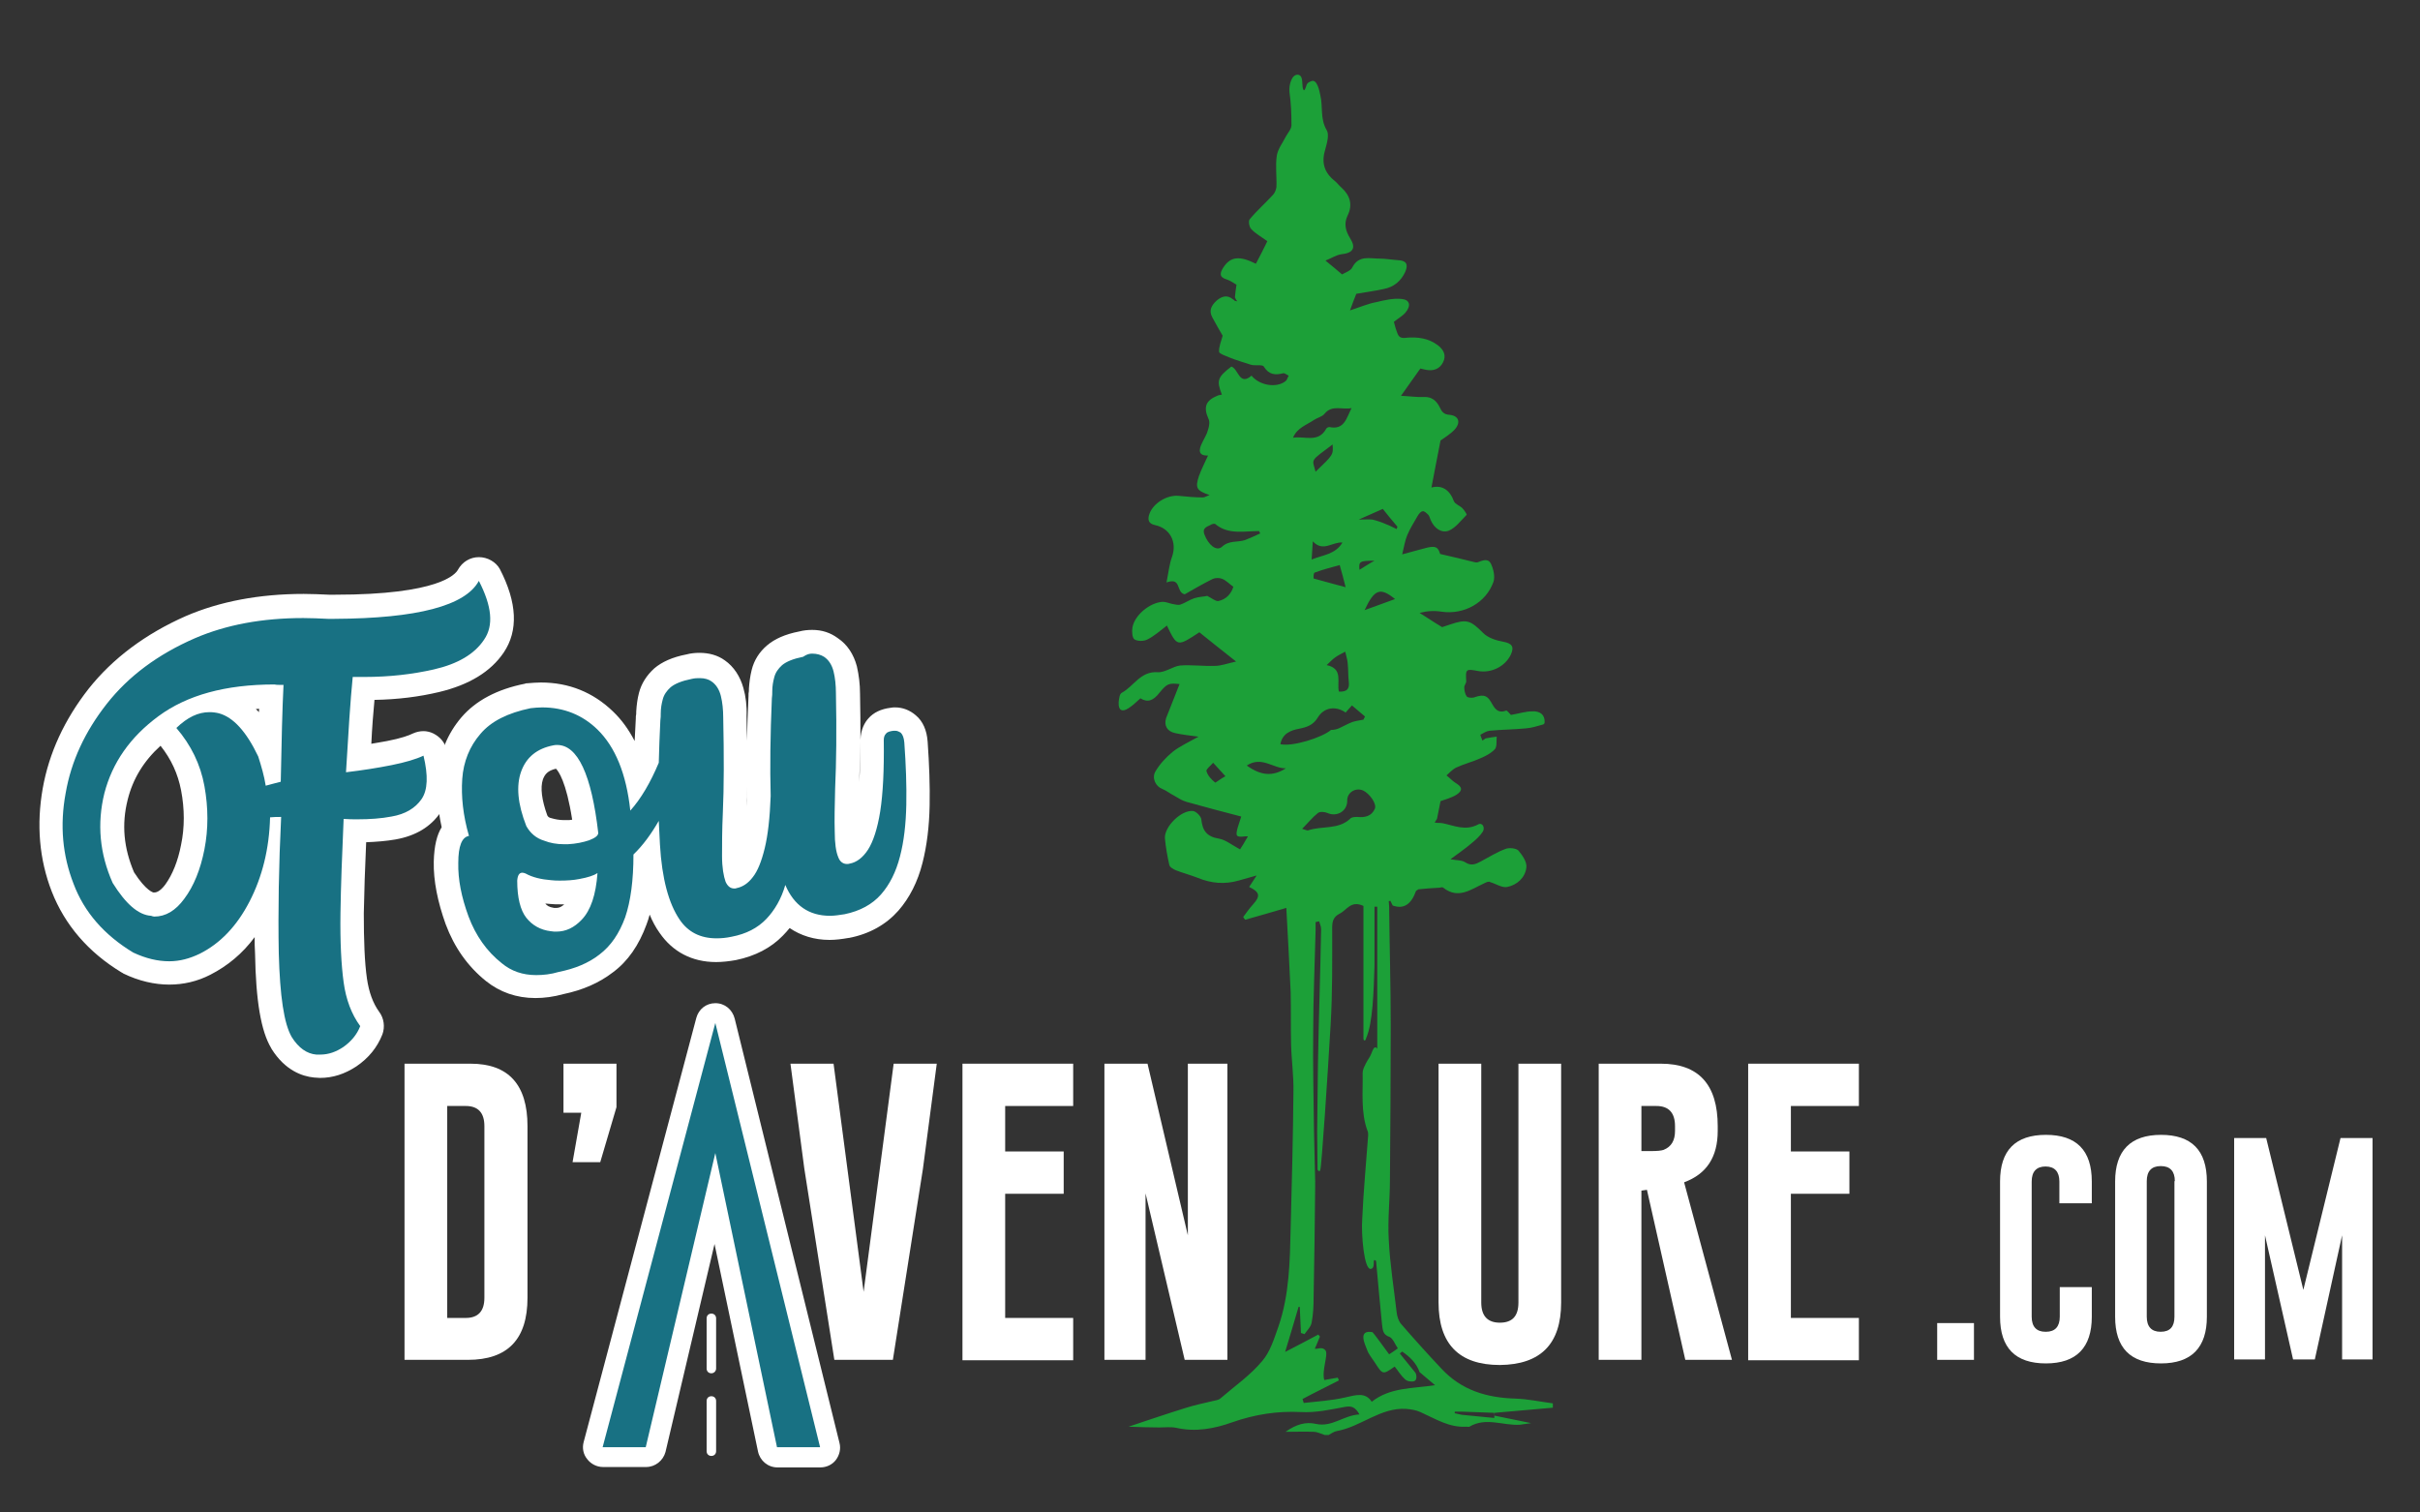 <?xml version="1.0" encoding="utf-8"?>
<!-- Generator: Adobe Illustrator 22.0.1, SVG Export Plug-In . SVG Version: 6.00 Build 0)  -->
<svg version="1.1" xmlns="http://www.w3.org/2000/svg" xmlns:xlink="http://www.w3.org/1999/xlink" x="0px" y="0px"
	 viewBox="0 0 612 382.5" style="enable-background:new 0 0 612 382.5;" xml:space="preserve">
<rect x="0" y="0" width="612" height="382.5" fill="#333333" stroke="none"/>
<style type="text/css">
	.st0{display:none;}
	.st1{display:inline;}
	.st2{display:inline;fill:#FFFFFF;}
	.st3{fill:#1CA038;}
	.st4{fill:#FFFFFF;}
	.st5{fill:#187183;}
	.st6{fill:#020203;}
</style>
<g id="version_noire">
	<g class="st0">
		<rect x="-0.5" y="-1.8" class="st1" width="613" height="385.5"/>
		<path class="st2" d="M612-1.3v384.5H0V-1.3H612 M613-2.3h-1H0h-1v1v384.5v1h1h612h1v-1V-1.3V-2.3L613-2.3z"/>
	</g>
	<path class="st3" d="M285.4,360.8c4.8-1.6,9.5-3.2,14.3-4.7c2.5-0.8,5-1.3,7.5-1.9c0.5-0.1,1.1-0.2,1.5-0.6
		c3.6-3.1,7.5-5.8,10.5-9.4c2-2.3,3-5.6,4.1-8.7c2.8-8.1,2.9-16.6,3.1-25c0.3-11.4,0.6-22.9,0.7-34.3c0.1-4-0.5-8.1-0.6-12.2
		c-0.1-4.4,0-8.8-0.1-13.1c-0.3-6.9-0.7-13.7-1.1-21.3c-3.8,1.1-7.1,2.1-10.4,3c-0.2-0.2-0.4-0.5-0.5-0.7c0.8-1.1,1.6-2.2,2.5-3.2
		c1.9-2.1,1.7-3.1-1-4.4c0.6-0.9,1.1-1.7,1.9-2.9c-1.7,0.5-3.2,0.9-4.6,1.3c-3.5,1-6.9,0.7-10.3-0.7c-1.8-0.7-3.7-1.2-5.5-1.9
		c-0.7-0.3-1.6-0.8-1.7-1.4c-0.5-2.2-0.9-4.5-1.1-6.7c-0.2-2.9,4.1-7.2,7.1-6.9c0.8,0.1,2,1.3,2.1,2.1c0.3,2.9,1.4,4.4,4.5,4.9
		c1.7,0.3,3.2,1.6,5.3,2.7c0.4-0.6,1.1-1.7,1.7-2.8c0.1-0.2,0.2-0.3,0.3-0.5c-0.2,0-0.4,0-0.6,0c-2.4,0.3-2.6,0-2-2.2
		c0.3-0.9,0.6-1.8,0.9-2.8c-4.6-1.2-9.2-2.4-13.8-3.7c-1.1-0.3-2.2-1-3.2-1.6c-1-0.5-2-1.3-3-1.7c-1.6-0.6-2.7-2.7-1.7-4.4
		c1.1-1.9,2.7-3.6,4.4-5c1.8-1.4,4-2.4,6.5-3.8c-2.3-0.3-4.1-0.5-5.9-0.9c-2-0.4-2.9-1.9-2.3-3.8c1.1-2.9,2.3-5.7,3.4-8.6
		c-2.7-0.3-3.2-0.1-5,2.1c-1.7,2.2-3.1,2.6-4.9,1.5c-1,0.9-1.9,1.8-3,2.5c-1.7,1.1-2.6,0.5-2.5-1.5c0.1-0.9,0.2-2.1,0.8-2.4
		c3.1-1.7,4.7-5.5,9.1-5.2c1.9,0.1,3.8-1.5,5.7-1.7c2.9-0.2,5.8,0.2,8.7,0.1c1.6,0,3.1-0.6,5.4-1.1c-3.5-2.8-6.5-5.1-9.3-7.4
		c-5.6,3.7-5.6,3.7-8.2-1.7c-1.6,1.2-3.1,2.6-4.9,3.5c-0.9,0.5-2.5,0.5-3.3,0c-0.6-0.4-0.7-2.1-0.5-3.1c0.6-3.1,4.4-6.2,7.6-6.4
		c0.8,0,1.5,0.3,2.3,0.5c0.7,0.1,1.5,0.4,2.2,0.2c1.2-0.4,2.3-1.2,3.5-1.6c1.2-0.4,2.5-0.4,3.3-0.6c1.2,0.6,2.1,1.4,2.8,1.3
		c2-0.4,3.3-1.9,3.8-3.6c-1.1-0.8-1.8-1.6-2.8-2c-0.7-0.3-1.7-0.3-2.4,0c-2.6,1.3-5,2.7-7.1,3.9c-2.3-0.5-0.7-4.4-4.6-3
		c0.5-2.5,0.7-4.6,1.4-6.5c1.3-3.7-0.5-7.2-4.3-8c-1.8-0.4-1.9-1.5-1.4-2.9c1-2.7,4.5-4.8,7.4-4.5c2,0.2,4,0.4,6.1,0.4
		c0.5,0,1-0.4,1.7-0.6c-3.3-1.1-3.7-1.8-2.7-4.8c0.6-1.7,1.5-3.4,2.3-5.2c-2.5,0.1-2.4-1.4-1.5-3.2c0.5-1.1,1.2-2.1,1.5-3.3
		c0.3-0.9,0.5-2.1,0.1-2.8c-1.3-2.9-0.7-4.6,2.2-5.8c0.4-0.2,0.8-0.2,1.2-0.3c-1.4-3.6-1.1-4.4,2.4-7.1c1.8,0.6,2,5,5.1,2.3
		c2,2.5,6.3,3.2,8.6,1.4c0.4-0.3,0.5-0.9,0.8-1.4c-0.5-0.2-1-0.7-1.4-0.6c-2,0.5-3.6,0.4-4.9-1.7c-0.3-0.6-2.3-0.1-3.4-0.5
		c-1.8-0.6-3.6-1.1-5.3-1.8c-0.9-0.4-2.5-0.9-2.6-1.4c-0.1-1.3,0.5-2.6,0.9-4.1c-0.8-1.3-1.7-3-2.6-4.6c-1-1.8-0.2-3.1,1.1-4.3
		c1.3-1.1,2.7-1.5,4.1-0.3c0.2,0.1,0.3,0.2,0.5,0.4c0.2,0,0.4,0.1,0.6,0.1c-0.1-0.1-0.2-0.3-0.3-0.4c-0.1-0.2-0.2-0.4-0.3-0.6
		c0.1-1,0.2-2,0.4-3.2c-0.7-0.4-1.5-1-2.4-1.3c-2.1-0.6-1.8-1.7-0.9-3.1c1.8-2.7,4-3,8.2-0.9c1-1.9,2-3.8,2.9-5.7
		c-1.5-1.1-3-1.9-4.1-3.1c-0.5-0.5-0.7-2-0.4-2.4c1.8-2.2,4-4.1,5.9-6.2c0.5-0.5,0.8-1.3,0.9-2c0.1-2.7-0.3-5.4,0.1-8
		c0.3-1.7,1.5-3.2,2.3-4.8c0.5-0.9,1.4-1.9,1.4-2.8c0-2.8-0.1-5.6-0.5-8.4c-0.2-1.9,0.6-4.5,2.1-4.4s1,2.6,1.3,3.5
		c0.3,0.9,0.5,0.1,0.6,0c0.4-0.8,0.1-1.4,1.6-1.9c1.4-0.5,2,2.6,2.2,3.6c0.7,2.9-0.1,5.9,1.6,8.8c0.7,1.1,0.1,3.2-0.3,4.7
		c-1.1,3.4-0.4,6,2.4,8.2c0.6,0.5,1.1,1.2,1.7,1.7c2.2,2,2.8,4.4,1.5,7c-1,2.1-0.5,3.9,0.6,5.7c1.6,2.5,0.8,3.8-2.2,4.1
		c-1.3,0.2-2.5,1-4,1.6c1.6,1.3,2.8,2.3,4.2,3.5c0.8-0.5,2.2-0.9,2.6-1.8c1.6-3.1,4.4-2.2,6.8-2.2c1.6,0,3.2,0.3,4.8,0.4
		c2,0.1,2.6,1,1.8,2.9c-1.1,2.4-2.9,3.9-5.5,4.4c-2.3,0.5-4.6,0.8-6.9,1.2c-0.5,1.2-0.9,2.3-1.6,4.2c2.5-0.8,4.5-1.7,6.7-2.1
		c2.1-0.5,4.2-1,6.3-0.8c2.2,0.2,2.5,1.7,1,3.5c-0.7,0.8-1.8,1.4-2.9,2.3c0.2,0.8,0.5,1.9,0.9,2.9c0.4,1.1,1.1,1.3,2.4,1.1
		c2.7-0.2,5.4,0.1,7.8,1.9c1.6,1.2,2.2,2.7,1.3,4.4c-0.9,1.7-2.5,2.2-4.4,1.8c-0.4-0.1-0.8-0.2-1.3-0.3c-1.6,2.2-3.1,4.4-4.9,6.9
		c2.3,0.1,4.1,0.4,5.8,0.3c2-0.1,3.2,1,4,2.6c0.5,1.1,1,1.8,2.4,1.9c2.4,0.2,3,1.9,1.4,3.7c-1.2,1.3-2.8,2.2-3.6,2.8
		c-0.8,4.2-1.6,8.1-2.3,11.9c2.6-0.7,4.6,0.5,5.7,3.5c0.3,0.7,1.5,1.1,2.1,1.7c0.5,0.5,1.2,1.6,1.1,1.7c-1.4,1.4-2.8,3.3-4.5,4
		c-1.9,0.7-3.7-0.6-4.6-2.7c-0.2-0.4-0.3-1-0.6-1.3c-0.4-0.4-1-1-1.4-0.9c-0.5,0-1,0.7-1.3,1.2c-0.9,1.6-1.9,3.1-2.6,4.8
		c-0.6,1.4-0.8,2.9-1.3,4.9c2.3-0.6,4.3-1.2,6.3-1.7c2.2-0.5,2.8-0.1,3.3,1.6c3,0.7,5.7,1.3,8.4,2c0.4,0.1,0.8,0.2,1.1,0.1
		c1.3-0.5,2.7-1.1,3.4,0.5c0.6,1.3,1,3.1,0.6,4.4c-1.9,5.4-7.5,8.4-13.1,7.6c-1.8-0.3-3.7-0.2-5.6,0.3c1.8,1.1,3.5,2.3,5.7,3.6
		c0.3-0.1,1.2-0.4,2.1-0.7c4.2-1.4,5.1-1,8.3,2.2c1.2,1.2,3.3,1.9,5.1,2.2c2.1,0.4,2.8,1.2,1.9,3.2c-1.4,3-4.9,4.8-8.3,4.2
		c-3.1-0.6-3.2-0.5-3,2.6c0,0.5-0.5,1-0.5,1.5c0,0.8,0.2,1.7,0.6,2.3c0.3,0.4,1.3,0.4,1.8,0.3c1.8-0.6,3.2-1,4.4,1.2
		c0.7,1.2,1.5,3,3.8,2.1c0.2-0.1,0.9,0.8,1.2,1.1c1.9-0.3,3.6-0.9,5.4-0.9c1.8-0.1,3.3,0.7,3.1,3c0,0,0.1-0.1,0.1-0.1
		c-0.2,0.2-0.4,0.4-0.5,0.5c0,0,0.1-0.1,0.1-0.1c-1.5,0.4-2.9,0.9-4.4,1c-3.1,0.3-6.1,0.3-9.2,0.6c-0.8,0.1-1.6,0.6-2.3,1
		c-0.1,0.1,0.3,0.9,0.5,1.5c0.5-0.3,0.7-0.6,1-0.6c0.9-0.2,1.8-0.3,2.6-0.4c-0.1,1,0.1,2.4-0.4,3.1c-1,1.1-2.4,1.8-3.8,2.4
		c-2,0.9-4.1,1.4-6,2.3c-0.9,0.4-1.7,1.3-2.5,2c0.8,0.6,1.5,1.4,2.3,1.9c1.7,1,1.9,1.9,0.2,3c-1.3,0.8-2.9,1.2-4,1.6
		c-0.3,1.6-0.6,3-0.9,4.5c-0.2,0.3-0.4,0.6-0.6,0.9c0.2,0,0.4,0.1,0.6,0.1c0.5,0,1,0,1.5,0.1c2.9,0.6,5.7,2,8.9,0.3
		c1.1-0.6,1.8,0.8,1.2,1.8c-0.7,1.1-1.8,2.1-2.8,2.9c-1.6,1.4-3.4,2.6-5.4,4.1c1.7,0.3,2.9,0.2,3.8,0.8c1.4,0.9,2.5,0.5,3.8-0.2
		c2.1-1.1,4.1-2.4,6.3-3.2c0.9-0.4,2.7-0.2,3.3,0.4c1,1.2,2.2,2.9,2,4.3c-0.3,2.6-2.4,4.4-4.8,4.9c-1.3,0.3-2.9-0.8-4.3-1.2
		c-0.4-0.3-1,0-1.6,0.3c-3.3,1.5-6.5,4.1-10.3,1.1c-0.2-0.2-0.6-0.1-1,0c-1.8,0.1-3.6,0.2-5.3,0.4c-0.2,0.1-0.4,0.3-0.6,0.4
		c-1.2,3.4-3.1,4.7-5.9,3.7c-0.2-0.4-0.4-0.8-0.6-1.2c-0.1,0-0.2,0.1-0.4,0.1c0,0.4,0.1,0.9,0.1,1.3c0.1,10.1,0.4,20.1,0.4,30.2
		c0,13-0.1,26-0.2,39c0,5-0.6,10.1-0.3,15.1c0.3,6.2,1.3,12.3,2,18.4c0.1,1,0.5,2.2,1.1,2.9c3.3,3.8,6.7,7.6,10.2,11.3
		c5.1,5.5,11.5,7.4,18.8,7.6c3.1,0.1,6.3,0.8,9.4,1.2c0,0.4,0,0.7,0,1.1c-4.9,0.4-9.9,0.9-14.8,1.3c0,0.2,0,0.5,0,0.7
		c3.1,0.6,6.2,1.3,9.3,1.9c-0.9,0.1-1.8,0.3-2.8,0.4c-4.2,0.3-8.6-2-12.8,0.5c-0.2,0.1-0.5,0-0.7,0c-4.4,0.3-7.9-2-11.7-3.7
		c-1.1-0.5-2.4-0.7-3.6-0.8c-6.5-0.4-11.4,4.5-17.5,5.6c-0.7,0.1-1.4,0.6-2.1,1c-0.3,0-0.7,0-1,0c-0.9-0.3-1.9-0.8-2.8-0.8
		c-2.2-0.1-4.5,0-7.1,0c2.7-1.9,5.1-2.6,7.7-2c4.1,0.9,7-2.2,11-2.4c-1.1-1.9-2-2.2-3.7-1.9c-3.7,0.7-7.4,1.5-11.1,1.3
		c-6-0.3-11.7,0.6-17.4,2.6c-4.5,1.6-9.2,2.5-14.1,1.4c-1.4-0.3-2.9-0.1-4.3-0.1C290.7,361,288,360.9,285.4,360.8z M369.8,357
		c-0.6,0-1.2,0-1.9,0c0,0.1,0,0.3,0,0.4c0.6,0.1,1.2,0.3,1.8,0.4c2.7,0.3,5.5,0.5,8.2,0.8c0-0.4,0-0.8,0.1-1.3
		C375.3,357.2,372.6,357.1,369.8,357z M333.2,295.8c0-3.2-0.1-6.4-0.1-9.7c0.1-5.7,0.1-11.4,0.2-17c0.2-11.4,0.6-22.7,0.8-34.1
		c0-0.7-0.3-1.3-0.5-2c-0.3,0.1-0.6,0.1-0.9,0.2c0,0.8,0,1.6,0,2.3c-0.2,8.4-0.6,16.9-0.6,25.3c-0.1,8.4,0.1,16.9,0.2,25.3
		c0.1,4.2,0.2,8.4,0.3,12.7c0,0.3,0,0.7,0,1c-0.1,9.5-0.2,18.9-0.4,28.4c0,2.1-0.1,4.2-0.5,6.3c-0.2,1.1-1.2,2-1.8,2.9
		c-0.3-0.1-0.6-0.2-0.9-0.3c-0.1-2.2-0.2-4.4-0.3-6.6c-0.1,0-0.2,0-0.3,0c-1.1,3.7-2.2,7.5-3.4,11.4c3-1.5,5.7-3,8.4-4.4
		c0.1,0.2,0.3,0.4,0.4,0.5c-0.4,1-0.8,2-1.3,3.1c0.8,0.1,1.9-0.6,2.7,0.4c0.8,1-1,5.1-0.3,7.5c1.1-0.2,2.3-0.4,3.4-0.6
		c0.1,0.2,0.2,0.4,0.3,0.7c-3.1,1.6-6.2,3.1-9.2,4.7c0.1,0.3,0.2,0.7,0.3,1c3.5-0.4,7.1-0.6,10.5-1.4c2.7-0.6,5.1-1.4,6.7,1.1
		c4.7-3.7,10.3-3.3,16-4.2c-1.5-1.3-2.7-2.3-3.9-3.3c-0.8-2.3-2.5-3.9-4.4-5.2c-0.2,0.2-0.4,0.3-0.6,0.5c1.3,1.6,2.6,3.2,3.9,4.8
		c0.4,0.5,0.5,2-0.3,2.2c-0.8,0.2-1.8,0-2.3-0.5c-1-0.9-1.7-2.1-2.6-3.2c-3,2.1-3,2.1-5-1c-0.7-1.1-1.6-2.1-2-3.3
		c-0.5-1.3-2.4-5.1,1.4-4.4c0.5,0.5,2.8,3.7,4.2,5.6c0.6-0.4,1.4-0.9,2.2-1.5c-0.7-1-1.2-2.5-2.1-2.9c-1.8-0.6-1.7-1.9-1.9-3.2
		c-0.5-5.1-1-10.3-1.5-16c-1.2-1.1,0.1,1.9-1.4,2c-1.6,0.1-2.4-8.5-2.1-12.7c0.3-7,1-14.1,1.5-21.1c0-0.4,0-0.8-0.2-1.2
		c-1.7-4.7-1.1-9.6-1.2-14.5c0-0.6,0.2-1.2,0.5-1.8c0.4-0.9,0.9-1.7,1.4-2.5c0.4-0.7,0.7-2.1,1.2-2.2c0.5-0.1,0.4,0.2,0.6,0.3
		c0-7,0-14,0-20.9c0-5,0-10,0-15c-0.2,0-0.5,0-0.7,0c0,5,0,9.9,0,14.9c-0.2,6.2-0.4,14.5-2.1,18.3c-0.2,0.9-0.7,0.8-0.7,0
		c0-11.2,0-22.5,0-33.4c-3.2-1.5-4.2,1.1-6.1,2c-1.5,0.8-1.8,1.9-1.8,3.5c0,8.2,0.1,16.4-0.4,24.6c-0.7,12.2-2.3,36.1-2.6,36.6
		C333.8,296.4,333.4,296.2,333.2,295.8z M340.3,180.2c-2.4-1.7-5.4-1.4-7,1.2c-1.2,2-2.8,2.5-4.8,2.9c-2.1,0.4-4.2,1.2-4.7,3.9
		c3.1,0.7,10.6-1.7,12.8-3.6c0.8,0,1.6-0.2,2.2-0.5c1.1-0.5,2.1-1.1,3.2-1.5c0.9-0.3,1.8-0.4,2.8-0.6c0.1-0.3,0.3-0.5,0.4-0.8
		c-1.1-0.9-2.2-1.9-3.3-2.8C341.2,179.2,340.7,179.7,340.3,180.2z M329.3,209.6c1,0.3,1.3,0.5,1.5,0.4c3.5-1.2,7.7-0.1,10.7-3
		c0.4-0.4,1.2-0.4,1.8-0.4c1.9,0.2,3.6-0.2,4.4-2.1c0.5-1.2-1.3-3.8-3-4.6c-1.9-0.8-4,0.5-4,2.5c0.1,2.7-2.6,4.3-5,3.2
		c-0.7-0.3-1.9-0.4-2.4,0C331.9,206.7,330.8,208.1,329.3,209.6z M341.8,103.2c-2.3,0.5-4.9-0.9-6.8,1.4c-0.6,0.8-1.8,1-2.7,1.6
		c-1.9,1.3-4.3,2-5.3,4.5c2.9-0.5,6.4,1.4,8.4-2.3c0.1-0.2,0.5-0.4,0.8-0.4C340,108.8,340.5,105.7,341.8,103.2z M318.7,134.9
		c-0.1-0.2-0.2-0.4-0.3-0.6c-3.8,0-7.8,1-11.1-1.8c-0.2-0.1-0.7,0-0.9,0.1c-0.9,0.6-2.5,0.7-1.8,2.6c1,2.6,3,4.3,4.4,3.1
		c1.8-1.7,3.9-1.1,5.8-1.7C316.1,136.1,317.4,135.5,318.7,134.9z M335.5,168.2c4.3,0.9,2.5,4.4,3.1,6.7c2.1,0.1,2.7-0.7,2.5-2.5
		c-0.2-1.6-0.1-3.2-0.3-4.9c-0.1-0.9-0.4-1.8-0.6-2.7c-0.9,0.5-1.8,0.9-2.6,1.5C337,166.7,336.5,167.3,335.5,168.2z M340.3,148.5
		c-0.5-2.1-1-3.8-1.5-5.6c-2.1,0.6-4.2,1.1-6.3,1.9c-0.4,0.1-0.3,1.3-0.3,1.5C335,147.1,337.4,147.7,340.3,148.5z M315.3,193.6
		c3.6,2.6,6.6,2.8,9.9,0.7C322,194.4,319.1,191.1,315.3,193.6z M332,136.9c-0.1,1.7-0.2,3-0.3,4.6c3-1.2,6-1.3,7.8-4.3
		C336.9,137,334.6,139.7,332,136.9z M345.1,154.3c2.8-1,5.2-1.9,7.7-2.8C349.1,148.5,347.6,148.9,345.1,154.3z M349.7,128.7
		c-1.8,0.8-3.6,1.6-6.1,2.7c1.6,0,2.6-0.1,3.5,0c1.2,0.3,2.4,0.7,3.5,1.2c0.9,0.3,1.7,0.8,2.6,1.2c0.1-0.2,0.1-0.4,0.2-0.6
		C352.1,131.7,350.9,130.2,349.7,128.7z M337,112.4c-5.8,4.4-5.2,3.5-4.3,6.9C337.2,115,337.2,115,337,112.4z M309.9,196.3
		c-1.3-1.4-2.2-2.4-3.1-3.4c-0.6,0.7-1.8,1.6-1.7,2.1c0.3,1.1,1.2,2.1,2.2,2.9C307.4,198,308.6,197,309.9,196.3z M347.6,141.8
		c-3.8,0-4,0.2-3.8,2.3C345.1,143.3,346.3,142.5,347.6,141.8z"/>
	<g>
		<g>
			<path class="st4" d="M102.3,269H119c9.6,0,14.4,5.3,14.4,15.8v43.4c0,10.5-5,15.7-15.1,15.7h-16V269z M113.1,279.7v53.6h4.7
				c3.1,0,4.7-1.7,4.7-5.1v-43.4c0-3.4-1.6-5.1-4.7-5.1H113.1z"/>
			<path class="st4" d="M142.5,269h13.4v11l-4.1,13.9h-7l2.2-12.5h-4.5V269z"/>
			<g>
				<path class="st5" d="M196.5,368.6c-1.2,0-2.2-0.8-2.4-2l-13.3-63.5l-15,63.5c-0.3,1.1-1.3,1.9-2.4,1.9h-10.9c-0.8,0-1.5-0.4-2-1
					c-0.5-0.6-0.6-1.4-0.4-2.2l28.5-107.3c0.3-1.1,1.3-1.9,2.4-1.9c0,0,0,0,0,0c1.1,0,2.1,0.8,2.4,1.9l26.5,107.3
					c0.2,0.7,0,1.5-0.5,2.1c-0.5,0.6-1.2,1-2,1H196.5z"/>
				<path class="st4" d="M180.9,258.7l26.5,107.3h-10.9l-15.6-74.4l-17.6,74.4h-10.9L180.9,258.7 M180.9,253.7
					c-2.3,0-4.2,1.5-4.8,3.7l-28.5,107.3c-0.4,1.5-0.1,3.1,0.9,4.3c0.9,1.2,2.4,2,4,2h10.9c2.3,0,4.3-1.6,4.9-3.8l12.4-52.6l11,52.5
					c0.5,2.3,2.5,4,4.9,4h10.9c1.5,0,3-0.7,3.9-1.9s1.3-2.8,0.9-4.3l-26.5-107.3C185.2,255.3,183.3,253.7,180.9,253.7
					C181,253.7,181,253.7,180.9,253.7L180.9,253.7z"/>
			</g>
			<path class="st4" d="M225.8,343.9H211l-7.6-48.4l-3.5-26.5h10.9l7.6,57.7L226,269h10.9l-3.5,26.6L225.8,343.9z"/>
			<path class="st4" d="M243.4,269h28v10.7h-17.2v11.5H269v10.7h-14.8v31.4h17.2v10.7h-28V269z"/>
			<path class="st4" d="M279.4,269h10.8l10.2,43.4V269h10v74.9h-10.8l-9.9-42.1v42.1h-10.4V269z"/>
			<path class="st4" d="M394.8,329.4c0,10.5-5.2,15.7-15.5,15.8c-10.3,0-15.5-5.3-15.5-15.8V269h10.8v60.4c0,3.4,1.6,5.1,4.7,5.1
				c3.2,0,4.7-1.7,4.7-5.1V269h10.8V329.4z"/>
			<path class="st4" d="M404.3,269h15.7c9.6,0,14.4,5.3,14.4,15.8v1.2c0,6.6-2.8,10.9-8.5,13l12.1,44.9h-11.8l-9.7-43l-1.4,0.2v42.8
				h-10.8V269z M415.1,279.7v11.4h2.5c1.5,0,2.5-0.1,3.1-0.3c2-0.8,2.9-2.4,2.9-4.8v-1.2c0-3.4-1.6-5.1-4.7-5.1H415.1z"/>
			<path class="st4" d="M442.1,269h28v10.7h-17.2v11.5h14.8v10.7h-14.8v31.4h17.2v10.7h-28V269z"/>
		</g>
	</g>
	<g>
		<g>
			<g>
				<path class="st5" d="M81,269.7c-0.4,0-0.8,0-1.2-0.1c-3.4-0.3-6.2-2.3-8.4-5.8c0,0,0-0.1-0.1-0.1c-2.2-3.9-3.4-11.3-3.7-22.6
					c-0.1-5-0.1-10.1,0-15.4c-0.5,1.2-1.1,2.5-1.7,3.6c-3.5,6.8-8.2,11.6-13.9,14.5c-2.9,1.4-5.9,2.2-9,2.2c-3.3,0-6.8-0.9-10.4-2.5
					c-0.1,0-0.2-0.1-0.3-0.1c-7.9-4.8-13.4-11.1-16.4-18.9c-3-7.7-3.7-15.9-2.2-24.5c1.5-8.5,5.2-16.5,11-23.9
					c5.8-7.4,13.7-13.3,23.5-17.5c8.2-3.6,17.8-5.4,28.6-5.4c2,0,4.1,0.1,6.3,0.2c0.5,0,1.1,0,1.6,0c25.6,0,32.1-5,33.7-7.9
					c0.5-1,1.5-1.6,2.6-1.6c0,0,0,0,0,0c1.1,0,2.1,0.6,2.6,1.6c3.8,7.4,4.2,13.4,1.2,18c-2.8,4.2-7.7,7.2-14.5,8.8
					c-5.5,1.3-11.6,1.9-18.3,1.9c-0.1,0-0.1,0-0.2,0c-0.4,4.7-0.8,10.6-1.2,17.6c2.8-0.4,5.4-0.8,7.8-1.3c3.2-0.6,5.7-1.4,7.3-2.2
					c0.4-0.2,0.9-0.3,1.3-0.3c0.4,0,0.9,0.1,1.3,0.3c0.8,0.4,1.4,1.1,1.7,2c1.5,5.9,1.2,10.3-0.9,13.4c-2.1,3-5.3,5-9.6,5.7
					c-2.7,0.5-5.8,0.7-9.1,0.7c-0.2,0-0.4,0-0.6,0c-0.3,7.8-0.6,14.8-0.7,20.9c-0.1,7,0.2,12.7,0.8,16.9c0.5,3.9,1.8,7.2,3.7,9.8
					c0.6,0.8,0.8,1.9,0.4,2.9c-1,2.7-2.9,4.9-5.4,6.7C86.2,268.9,83.7,269.7,81,269.7z M31.3,222c2.6,4.2,5.2,6.6,7.3,6.7
					c0.1,0,0.3,0,0.5,0c1.9,0,3.6-1.1,5.2-3.3c2.1-2.8,3.7-6.6,4.6-11.3c0.9-4.7,0.9-9.7,0-14.9c-0.9-5-3.1-9.5-6.4-13.3
					c-0.5-0.6-0.8-1.4-0.7-2.2c-6.5,4.9-10.5,10.7-12.3,17.7C27.7,208.5,28.3,215.2,31.3,222z M56.3,177.5
					c4.6,1.3,8.4,5.4,11.8,12.5c0,0.1,0.1,0.2,0.1,0.3c0,0,0,0.1,0,0.1c0.1-5.5,0.3-10.3,0.4-14.2C64.2,176.2,60.1,176.7,56.3,177.5
					z"/>
				<path class="st4" d="M121.1,146.9c3.3,6.4,3.8,11.3,1.3,14.9c-2.4,3.6-6.6,6.1-12.7,7.5c-5.3,1.2-11.1,1.9-17.6,1.9
					c-1,0-1.9,0-2.9,0c-0.6,6-1.1,14-1.7,24.1c4.2-0.5,8-1.1,11.5-1.8c3.5-0.7,6.2-1.5,8.1-2.4c1.2,5,1.1,8.7-0.5,11
					c-1.6,2.3-4.1,3.8-7.6,4.4c-2.6,0.5-5.5,0.7-8.6,0.7c-1.1,0-2.3,0-3.5-0.1c-0.4,9-0.7,17-0.8,23.9c-0.1,7.2,0.2,13,0.8,17.4
					c0.6,4.4,2,8.1,4.2,11.1c-0.8,2.1-2.3,3.9-4.3,5.3c-1.8,1.2-3.7,1.9-5.8,1.9c-0.3,0-0.6,0-1,0c-2.4-0.2-4.5-1.7-6.2-4.4
					c-2-3.4-3-10.4-3.3-21.2c-0.2-10.7,0-22.2,0.6-34.5c0,0,0,0,0,0c-0.9,0-1.9,0-2.8,0.1c-0.2,8-2,15.1-5.2,21.3
					c-3.2,6.2-7.4,10.6-12.6,13.2c-2.5,1.2-5,1.9-7.7,1.9c-2.9,0-5.9-0.7-9.1-2.2c-7.3-4.4-12.4-10.2-15.1-17.4
					c-2.8-7.2-3.5-14.8-2-22.9c1.4-8.1,4.9-15.6,10.4-22.6c5.5-7,12.9-12.5,22.3-16.6c7.9-3.4,17-5.1,27.4-5.1c2,0,4.1,0.1,6.2,0.2
					c0.6,0,1.2,0,1.7,0C105.5,156.4,117.7,153.2,121.1,146.9 M39,231.8c2.9,0,5.4-1.5,7.6-4.5c2.4-3.2,4.1-7.4,5.1-12.5
					c1-5.1,1-10.5,0-16c-1-5.5-3.4-10.4-7.1-14.7c2.8-2.7,5.5-4,8.4-4c0.8,0,1.6,0.1,2.4,0.3c3.6,1,6.9,4.6,9.9,10.9
					c0.8,2.5,1.5,4.9,1.9,7.4c1.2-0.3,2.5-0.7,3.8-1c0.2-10.4,0.4-18.6,0.7-24.5c-0.4,0-0.7,0-1.1,0c-0.4,0-0.8,0-1.2-0.1
					c-12.4,0-22.1,2.7-29.3,8c-7.2,5.3-11.7,11.8-13.7,19.5c-1.9,7.7-1.2,15.3,2.1,22.7c3.3,5.3,6.5,8.1,9.7,8.3
					C38.5,231.7,38.8,231.8,39,231.8 M121.1,140.9c-2.2,0-4.2,1.2-5.3,3.2c-0.6,1.1-4.7,6.3-31.1,6.3c-0.5,0-1,0-1.5,0
					c-2.2-0.1-4.3-0.2-6.4-0.2c-11.2,0-21.2,1.9-29.8,5.6c-10.2,4.5-18.5,10.7-24.6,18.4c-6.1,7.8-10,16.2-11.6,25.2
					c-1.6,9.1-0.9,17.9,2.3,26.1c3.3,8.4,9.2,15.3,17.6,20.4c0.2,0.1,0.4,0.2,0.5,0.3c3.9,1.9,7.9,2.8,11.6,2.8
					c3.6,0,7.1-0.8,10.4-2.5c4.3-2.2,8.1-5.3,11.2-9.5c0,1.4,0,2.8,0.1,4.1c0.2,12,1.5,19.7,4.1,24c0,0.1,0.1,0.1,0.1,0.2
					c3.4,5.4,7.7,6.9,10.7,7.2c0.5,0,1,0.1,1.5,0.1c3.3,0,6.3-1,9.2-2.9c3.1-2.1,5.3-4.8,6.6-8.1c0.7-1.9,0.4-4.1-0.8-5.7
					c-1.6-2.2-2.6-5-3.1-8.4c-0.6-4.1-0.8-9.7-0.8-16.5c0.1-5.4,0.3-11.4,0.6-18c2.6-0.1,5.1-0.3,7.4-0.7c5.1-0.9,9-3.2,11.5-7
					c2.6-3.9,3-9,1.4-15.8c-0.4-1.8-1.7-3.2-3.3-4c-0.8-0.4-1.7-0.6-2.5-0.6c-0.9,0-1.8,0.2-2.7,0.6c-1,0.5-2.9,1.2-6.5,1.9
					c-1.3,0.2-2.6,0.5-4,0.7c0.2-4.2,0.5-7.9,0.8-11.1c5.9-0.1,11.4-0.8,16.4-2c7.5-1.8,13-5.1,16.3-10c3.7-5.5,3.4-12.6-1-21.1
					C125.4,142.1,123.3,140.9,121.1,140.9C121.1,140.9,121.1,140.9,121.1,140.9L121.1,140.9z M64.7,179.3c0.3,0,0.6,0,0.8-0.1
					c0,0.3,0,0.6,0,0.9C65.3,179.9,65,179.6,64.7,179.3L64.7,179.3z M33.9,220.6c-2.6-6.1-3.2-12.1-1.6-18.4c1.3-5.2,4-9.7,8.3-13.6
					c2.7,3.4,4.4,7.1,5.2,11.3c0.9,4.7,0.9,9.4,0,13.7c-0.8,4.2-2.2,7.6-4,10.1c-1.5,2-2.5,2-2.8,2c-0.1,0-0.1,0-0.2,0
					C38.8,225.7,37,225.4,33.9,220.6L33.9,220.6z"/>
			</g>
			<g>
				<path class="st5" d="M135.5,249.4c-4,0-7.6-1.2-10.6-3.6c-4.2-3.4-7.3-7.8-9.3-13.1c-1.9-5.2-2.9-10.1-2.8-14.7
					c0-1.6,0.1-5.8,2.2-8.1c-1.1-4.7-1.6-9.2-1.2-13.3c0.4-5.1,2.2-9.5,5.3-13.2c3.1-3.7,8-6.2,14.4-7.5c0.1,0,0.2,0,0.3,0
					c1.1-0.1,2.2-0.2,3.2-0.2c6.3,0,11.7,2.2,16.1,6.4c3.7,3.6,6.4,8.6,8,15c0.9-1.6,1.7-3.3,2.5-5.1c0.1-3.4,0.2-6.8,0.4-10.2
					c0-0.1,0-0.1,0-0.2c0.1-0.5,0.1-1,0.1-1.5c0.1-1.4,0.2-2.8,0.6-4.2c0.4-1.8,1.4-3.4,3-4.7c1.5-1.3,3.7-2.2,6.7-2.8
					c1-0.2,1.9-0.3,2.7-0.3c1.8,0,3.4,0.5,4.7,1.4c1.7,1.2,2.9,3,3.6,5.3c0.5,1.9,0.7,4,0.7,6.3c0.2,9.5,0.2,17.6-0.1,24.2
					c-0.2,4.2-0.2,7.8-0.2,10.7c0,2.9,0.4,4.4,0.6,5.1c0.7-0.3,1.4-0.8,2-1.6c0.6-0.8,1.6-2.5,2.4-6.1c0.7-3.1,1.2-7.3,1.4-12.6
					c-0.2-7.2-0.1-15.5,0.3-24.8c0-0.1,0-0.2,0-0.2c0.1-0.5,0.1-1,0.1-1.5c0.1-1.4,0.2-2.8,0.6-4.2c0.4-1.8,1.4-3.4,3-4.7
					c1.5-1.3,3.7-2.2,6.7-2.8c1-0.2,1.9-0.3,2.7-0.3c1.8,0,3.4,0.5,4.7,1.3c1.8,1.2,3,3.1,3.6,5.4c0.5,1.9,0.7,4,0.7,6.3
					c0.2,9.4,0.1,17.6-0.2,24.2c-0.1,4.2-0.2,7.8-0.1,10.7c0,2.9,0.3,4.4,0.6,5.1c0.8-0.3,1.6-1,2.3-2.1c0.8-1.1,1.8-3.5,2.6-8.5
					c0.7-4.3,1-10.1,0.9-17.5c0-0.1,0-0.1,0-0.2c0.1-1.4,0.5-2.6,1.3-3.6c0.9-1,2.1-1.6,3.8-1.7c0.3,0,0.6-0.1,0.8-0.1
					c1.2,0,2.3,0.4,3.3,1.2c1.2,1,1.9,2.6,2,4.7c0.4,5.6,0.6,10.9,0.5,15.9c-0.1,5.1-0.7,9.7-1.7,13.8c-1.1,4.3-3,8-5.5,10.8
					c-2.7,3-6.3,5-10.8,5.9c-1.5,0.3-2.9,0.4-4.3,0.4c0,0,0,0,0,0c-4.4,0-8-1.5-10.7-4.4c-0.9,1.6-2,3-3.2,4.3
					c-2.6,2.7-6.1,4.5-10.4,5.3c-1.5,0.3-3,0.5-4.4,0.5c-5,0-9.1-2.1-11.8-6c-2.8-4.2-4.6-10.1-5.3-18c-0.3,0.3-0.6,0.7-0.9,1
					c-0.1,6.3-0.8,11.5-2.3,15.7c-1.7,4.6-4.2,8.2-7.5,10.7c-3.2,2.4-7,4.1-11.4,5C139.6,249.1,137.5,249.4,135.5,249.4z
					 M133.9,224.5c0.2,3.3,1,4.9,1.6,5.7c1,1.3,2.4,2.1,4.2,2.3c0.4,0.1,0.7,0.1,1,0.1c1.5,0,2.9-0.7,4.3-2.1c1.1-1.2,2-3,2.5-5.4
					c-0.2,0-0.3,0.1-0.5,0.1c-1.7,0.3-3.5,0.4-5.4,0.4c-0.8,0-1.6,0-2.4-0.1C137.4,225.4,135.6,225.1,133.9,224.5z M186.3,221.5
					L186.3,221.5z M135.7,207.6c0.7,1.1,1.5,1.8,2.7,2.2c1.3,0.5,2.7,0.7,4.2,0.7c0.3,0,0.5,0,0.8,0c1.8-0.1,3.3-0.4,4.5-0.8
					c0.1,0,0.1-0.1,0.2-0.1c-2.1-16.8-6.1-18.2-7.3-18.2c-0.2,0-0.3,0-0.5,0c-3,0.6-4.8,2.1-5.8,4.7
					C133.5,198.9,133.9,202.8,135.7,207.6z"/>
				<path class="st4" d="M205.4,165.3c1.2,0,2.2,0.3,3,0.8c1.2,0.8,2,2.1,2.4,3.7c0.4,1.6,0.6,3.5,0.6,5.5
					c0.2,9.5,0.1,17.5-0.2,24.1c-0.1,4.3-0.2,7.9-0.1,10.9c0,2.9,0.3,5.1,0.9,6.5c0.4,1.1,1.2,1.7,2.2,1.7c0.2,0,0.4,0,0.7-0.1
					c1.7-0.3,3.3-1.5,4.6-3.5c1.3-2,2.4-5.3,3.1-9.7c0.7-4.5,1-10.4,0.9-18c0-0.8,0.2-1.3,0.6-1.7c0.3-0.4,1-0.6,1.9-0.7
					c0.1,0,0.3,0,0.4,0c0.5,0,0.9,0.2,1.4,0.5c0.5,0.5,0.8,1.3,0.9,2.5c0.4,5.6,0.6,10.8,0.5,15.7c-0.1,4.9-0.6,9.3-1.6,13.1
					c-1,3.9-2.6,7.1-4.8,9.6c-2.2,2.5-5.3,4.2-9.2,5c-1.3,0.2-2.5,0.4-3.7,0.4c-5.3,0-9.1-2.6-11.3-7.8c-1,3.5-2.7,6.4-4.8,8.6
					c-2.2,2.3-5.1,3.8-8.8,4.5c-1.4,0.3-2.6,0.4-3.8,0.4c-4.1,0-7.2-1.6-9.3-4.7c-2.8-4.1-4.5-10.4-5-19c-0.1-1.9-0.2-3.9-0.3-6
					c-1.9,3.3-4,6.2-6.4,8.5c0,6.5-0.7,11.8-2.1,15.9c-1.5,4.1-3.6,7.2-6.5,9.4c-2.8,2.2-6.3,3.6-10.3,4.4c-2,0.6-3.9,0.8-5.7,0.8
					c-3.4,0-6.3-1-8.7-3c-3.8-3-6.6-7-8.4-11.8c-1.8-4.9-2.7-9.4-2.6-13.6c0-4.2,0.9-6.5,2.7-6.8c-1.5-5.2-2-10-1.7-14.4
					c0.3-4.4,1.9-8.3,4.6-11.4c2.7-3.2,6.9-5.3,12.7-6.5c1-0.1,1.9-0.2,2.9-0.2c5.5,0,10.2,1.9,14,5.6c4.5,4.4,7.3,11.2,8.3,20.5
					c2.7-3,5.1-7.1,7.2-12.1c0.1-3.4,0.2-6.9,0.4-10.7c0.1-0.6,0.1-1.2,0.1-1.8c0-1.2,0.2-2.4,0.5-3.5c0.3-1.2,1-2.2,2-3.1
					c1.1-0.9,2.8-1.6,5.3-2.1c0.8-0.2,1.5-0.2,2.1-0.2c1.2,0,2.2,0.3,2.9,0.8c1.2,0.8,2,2.1,2.4,3.7c0.4,1.6,0.6,3.5,0.6,5.5
					c0.2,9.5,0.2,17.5-0.1,24.1c-0.2,4.3-0.2,8-0.2,10.9c0,2.9,0.4,5.1,0.9,6.5c0.5,1.1,1.2,1.7,2.2,1.7c0.2,0,0.4,0,0.6-0.1
					c1.5-0.3,2.9-1.2,4.1-2.8c1.2-1.5,2.2-4,3-7.3c0.8-3.3,1.3-7.7,1.5-13.2c-0.2-7.2-0.1-15.4,0.3-24.7c0.1-0.6,0.1-1.2,0.1-1.8
					c0-1.2,0.2-2.4,0.5-3.5c0.3-1.2,1-2.2,2-3.1c1.1-0.9,2.8-1.6,5.3-2.1C204.1,165.4,204.8,165.3,205.4,165.3 M142.6,213.5
					c0.3,0,0.6,0,1,0c2.1-0.1,3.9-0.5,5.4-1c1.5-0.6,2.2-1.1,2.3-1.8c-1.7-14.8-5.2-22.3-10.4-22.3c-0.3,0-0.7,0-1,0.1
					c-4.1,0.8-6.8,3-8.1,6.6c-1.3,3.6-0.9,8.2,1.3,13.8c1,1.8,2.5,3.1,4.5,3.7C139.1,213.2,140.8,213.5,142.6,213.5 M140.7,235.6
					c2.4,0,4.5-1,6.4-3c2.3-2.4,3.6-6.3,4-11.8c-0.9,0.6-2.4,1.1-4.6,1.5c-1.5,0.3-3.2,0.4-4.9,0.4c-0.7,0-1.4,0-2.2-0.1
					c-2.5-0.2-4.7-0.7-6.5-1.7c-0.3-0.1-0.5-0.2-0.8-0.2c-0.8,0-1.2,0.7-1.3,2c0,4.3,0.8,7.5,2.3,9.4s3.6,3.1,6.2,3.4
					C139.8,235.6,140.3,235.6,140.7,235.6 M205.4,159.3C205.4,159.3,205.4,159.3,205.4,159.3c-1,0-2.2,0.1-3.3,0.4
					c-3.6,0.7-6.2,1.9-8.1,3.5c-2,1.7-3.3,3.8-3.9,6.2c-0.4,1.6-0.6,3.2-0.7,4.7c0,0,0,0,0,0.1c0,0.4,0,0.8-0.1,1.2
					c0,0.2,0,0.3,0,0.5c-0.2,4-0.3,7.8-0.4,11.4c0-2-0.1-4.1-0.1-6.2c0.1-2.6-0.2-5-0.8-7.1c-0.8-2.9-2.4-5.4-4.7-7
					c-1.8-1.3-4-1.9-6.4-1.9c-1,0-2.2,0.1-3.3,0.4c-3.6,0.7-6.2,1.9-8.1,3.5c-2,1.8-3.3,3.9-3.9,6.2c-0.4,1.5-0.6,3.1-0.7,4.7
					c0,0,0,0,0,0.1c0,0.4,0,0.8-0.1,1.2c0,0.1,0,0.3,0,0.4c-0.1,1.9-0.2,3.9-0.3,5.8c-1.5-2.9-3.3-5.4-5.5-7.5
					c-5-4.8-11.1-7.3-18.2-7.3c-1.1,0-2.3,0.1-3.5,0.2c-0.2,0-0.4,0-0.5,0.1c-7.1,1.4-12.5,4.3-16.1,8.5c-3.5,4.1-5.6,9.1-6,14.9
					c-0.3,4.1,0,8.4,1,12.9c-1.2,1.9-1.9,4.7-2,8.7c-0.1,4.9,1,10.2,3,15.8c2.2,5.9,5.6,10.7,10.2,14.4c3.5,2.8,7.7,4.3,12.5,4.3
					c2.2,0,4.6-0.3,7.1-1c4.8-1,9-2.8,12.5-5.5c3.8-2.8,6.6-6.9,8.5-12.1c0.3-0.8,0.6-1.7,0.8-2.5c0.7,1.7,1.5,3.2,2.5,4.6
					c3.3,4.8,8.2,7.4,14.3,7.4c1.6,0,3.3-0.2,5-0.5c4.9-1,8.9-3.1,11.9-6.2c0.6-0.6,1.2-1.3,1.7-1.9c2.8,1.9,6.2,3,10.1,3
					c1.5,0,3.1-0.2,4.8-0.5c0,0,0,0,0.1,0c5.2-1,9.4-3.4,12.5-6.9c2.8-3.2,4.9-7.3,6.1-12.1c1.1-4.3,1.7-9.2,1.8-14.5
					c0.1-5-0.1-10.4-0.5-16.1c-0.2-2.9-1.2-5.2-3-6.7c-1.5-1.3-3.3-2-5.2-2c-0.4,0-0.8,0-1.2,0.1c-2.4,0.3-4.3,1.2-5.6,2.7
					c-0.9,1-1.9,2.7-2,5.4c0-3.6,0-7.5-0.1-11.6c0-2.5-0.3-4.8-0.8-7c-0.8-3-2.4-5.5-4.8-7.1C210,160,207.9,159.3,205.4,159.3
					L205.4,159.3L205.4,159.3z M217.3,197.8c0.1-3.1,0.2-6.5,0.2-10.2C217.5,191.5,217.5,194.9,217.3,197.8L217.3,197.8z
					 M138.4,206.2c-1.4-3.9-1.8-7-1.1-9.1c0.5-1.3,1.2-2.2,3.3-2.7c0.6,0.6,2.6,3.2,4.1,12.9c-0.4,0.1-0.9,0.1-1.5,0.1
					c-0.2,0-0.4,0-0.6,0c-1.1,0-2.2-0.2-3.2-0.5C138.9,206.8,138.6,206.6,138.4,206.2L138.4,206.2z M188.8,204
					c0.1-1.6,0.1-3.3,0.1-5c0,0.6,0,1.2,0,1.8C188.9,201.9,188.9,203,188.8,204L188.8,204z M140.7,229.6c-0.1,0-0.3,0-0.4,0
					c-0.1,0-0.1,0-0.2,0c-1.3-0.2-1.8-0.6-2.2-1.1c0.4,0,0.8,0.1,1.2,0.1c0.9,0.1,1.7,0.1,2.6,0.1c0.3,0,0.7,0,1,0
					C141.7,229.6,141,229.6,140.7,229.6L140.7,229.6z"/>
			</g>
		</g>
	</g>
	<g>
		<path class="st4" d="M489.9,334.6h9.3v9.3h-9.3V334.6z"/>
		<path class="st4" d="M520.8,304.3v-5.5c0-2.5-1.2-3.8-3.5-3.8c-2.3,0-3.5,1.3-3.5,3.8V333c0,2.5,1.2,3.8,3.5,3.8h0.1
			c2.3,0,3.5-1.3,3.5-3.8v-7.5h8.1v7.5c0,7.8-3.9,11.8-11.6,11.8c-7.7,0-11.6-3.9-11.6-11.8v-34.2c0-7.9,3.9-11.8,11.6-11.8
			c7.7,0,11.6,3.9,11.6,11.8v5.5H520.8z"/>
		<path class="st4" d="M558.1,333c0,7.8-3.9,11.8-11.6,11.8c-7.7,0-11.6-3.9-11.6-11.8v-34.2c0-7.8,3.9-11.8,11.6-11.8
			c7.7,0,11.6,3.9,11.6,11.8V333z M550,298.7c0-2.5-1.2-3.8-3.5-3.8h-0.1c-2.3,0-3.5,1.3-3.5,3.8V333c0,2.5,1.2,3.8,3.5,3.8
			c2.4,0,3.5-1.3,3.5-3.8V298.7z"/>
		<path class="st4" d="M582.5,326.2l9.4-38.4h8.1v56h-7.7v-31.4l-6.9,31.4h-5.5l-7.1-31.4v31.4H565v-56h8.1L582.5,326.2z"/>
	</g>
	<path class="st4" d="M179.9,347.3c-0.7,0-1.2-0.5-1.2-1.2v-12.7c0-0.7,0.5-1.2,1.2-1.2c0.7,0,1.2,0.5,1.2,1.2v12.7
		C181.1,346.7,180.6,347.3,179.9,347.3z"/>
	<path class="st4" d="M179.9,368.2c-0.7,0-1.2-0.5-1.2-1.2v-12.7c0-0.7,0.5-1.2,1.2-1.2c0.7,0,1.2,0.5,1.2,1.2v12.7
		C181.1,367.7,180.6,368.2,179.9,368.2z"/>
</g>
<g id="version_blanche" class="st0">
	<g class="st1">
		<path class="st3" d="M335.1,363.7L335.1,363.7c-0.4-0.1-0.7-0.2-1-0.3c-0.6-0.2-1.2-0.5-1.8-0.5c-0.8,0-1.7-0.1-2.8-0.1
			c-0.6,0-1.3,0-2,0c-0.7,0-1.5,0-2.3,0h-1.6l1.3-0.9c2.2-1.6,4.1-2.3,6.2-2.3c0.6,0,1.2,0.1,1.9,0.2c0.4,0.1,0.9,0.1,1.4,0.1
			c1.6,0,3.1-0.6,4.6-1.2c1.3-0.5,2.6-1.1,4-1.3c-0.6-0.9-1.2-1.1-1.8-1.1c-0.2,0-0.5,0-0.9,0.1l-1,0.2c-3,0.6-6,1.1-9.1,1.1
			c-0.4,0-0.7,0-1.1,0c-0.7,0-1.4-0.1-2.1-0.1c-5.1,0-10,0.9-15,2.6c-3.7,1.3-6.8,1.9-9.8,1.9c-1.6,0-3.1-0.2-4.6-0.5
			c-0.5-0.1-1-0.2-1.8-0.2c-0.3,0-0.7,0-1,0c-0.3,0-0.7,0-1,0c-0.2,0-0.3,0-0.5,0c-1.9-0.1-3.8-0.1-5.7-0.2l-5-0.2l2.6-0.9
			c1.4-0.5,2.8-0.9,4.2-1.4c3.3-1.1,6.7-2.2,10.1-3.3c1.6-0.5,3.3-0.9,4.9-1.3c0.9-0.2,1.7-0.4,2.6-0.6l0.3-0.1
			c0.4-0.1,0.8-0.2,1.1-0.4c1-0.8,2-1.7,3-2.5c2.6-2.1,5.3-4.3,7.5-6.8c1.7-2,2.7-4.8,3.6-7.6l0.3-0.9c2.7-7.7,2.9-16,3-24l0-0.9
			c0.1-3.4,0.2-6.7,0.2-10.1c0.2-7.9,0.4-16.1,0.5-24.2c0-2.4-0.1-4.8-0.3-7.1c-0.1-1.7-0.2-3.4-0.3-5.1c-0.1-2-0.1-4.1-0.1-6.1
			c0-2.3,0-4.7-0.1-7c-0.2-4.8-0.4-9.5-0.7-14.6c-0.1-2-0.2-4-0.3-6.1l-10.2,3l-1-1.3l0.2-0.3c0.3-0.3,0.5-0.7,0.7-1
			c0.5-0.7,1.1-1.5,1.7-2.2c0.9-1,1.2-1.6,1.1-2.1c-0.1-0.5-0.7-1-1.9-1.6l-0.5-0.2l1.5-2.3c0,0-2.4,0.7-3.4,0.9
			c-1.4,0.4-2.9,0.6-4.3,0.6c-2.1,0-4.2-0.4-6.3-1.3c-0.9-0.4-1.9-0.7-2.8-1c-0.9-0.3-1.8-0.6-2.7-0.9c-0.2-0.1-1.8-0.7-2-1.8
			c-0.6-2.5-1-4.7-1.1-6.8c-0.1-1.4,0.7-3.1,2.1-4.7c1.6-1.7,3.5-2.7,5.1-2.7c0.1,0,0.3,0,0.4,0c1,0.1,2.4,1.5,2.5,2.5
			c0.3,2.8,1.4,4,4,4.4c1.2,0.2,2.4,0.9,3.6,1.7c0.5,0.3,0.9,0.6,1.5,0.9l1.3-2.1c-0.4,0-0.6,0.1-0.9,0.1c-0.4,0-1-0.1-1.3-0.5
			c-0.4-0.5-0.3-1.3,0.1-2.5c0.2-0.6,0.4-1.3,0.6-1.9c0-0.1,0.1-0.3,0.1-0.4c-1.1-0.3-2.2-0.6-3.2-0.8c-3.3-0.9-6.7-1.8-10-2.7
			c-0.9-0.3-1.7-0.7-2.5-1.2c-0.3-0.1-0.5-0.3-0.8-0.4c-0.4-0.2-0.8-0.4-1.2-0.7c-0.6-0.4-1.2-0.7-1.8-1c-1-0.4-1.8-1.3-2.2-2.3
			c-0.3-1-0.2-2,0.3-2.8c1.1-1.9,2.7-3.6,4.5-5.1c1.3-1,2.7-1.8,4.3-2.6c0.3-0.2,0.6-0.3,1-0.5c-0.2,0-0.4-0.1-0.6-0.1
			c-1.4-0.2-2.6-0.3-3.8-0.6c-1.2-0.2-2.1-0.8-2.5-1.7c-0.4-0.8-0.5-1.8-0.1-2.8c0.8-2,1.6-4.1,2.4-6c0.3-0.6,0.5-1.3,0.8-1.9
			c-0.3,0-0.6,0-0.8,0c-1.2,0-1.7,0.3-3.1,2c-1.2,1.6-2.3,2.2-3.5,2.2c-0.6,0-1.1-0.2-1.8-0.5c-0.2,0.2-0.4,0.4-0.6,0.6
			c-0.7,0.6-1.4,1.3-2.1,1.7c-0.7,0.4-1.2,0.6-1.7,0.6c-0.4,0-0.8-0.2-1-0.4c-0.4-0.4-0.5-1.1-0.5-2.1c0.1-1.6,0.5-2.5,1.1-2.8
			c1-0.5,1.8-1.3,2.7-2.2c1.7-1.6,3.4-3.2,6.2-3.2c0.2,0,0.3,0,0.5,0c0.1,0,0.1,0,0.2,0c0.8,0,1.7-0.4,2.7-0.8
			c0.9-0.4,1.8-0.8,2.8-0.9c0.6-0.1,1.2-0.1,1.9-0.1c1,0,2,0.1,3,0.1c1,0.1,2,0.1,3,0.1c0.3,0,0.5,0,0.8,0c1,0,2-0.3,3.2-0.6
			c0.3-0.1,0.7-0.2,1.1-0.3l-8.2-6.5c-2.5,1.7-3.8,2.5-4.9,2.5c-1.4,0-2.1-1.3-3.4-4.1c-0.3,0.2-0.6,0.5-0.9,0.7
			c-1.1,0.9-2.3,1.8-3.6,2.5c-0.5,0.3-1.3,0.4-2,0.4c-0.7,0-1.4-0.2-1.8-0.4c-1-0.6-0.9-2.7-0.7-3.6c0.7-3.2,4.7-6.6,8-6.8l0.1,0
			c0.5,0,1,0.1,1.5,0.3c0.3,0.1,0.5,0.2,0.8,0.2c0.2,0,0.4,0.1,0.6,0.1c0.4,0.1,0.7,0.2,1,0.2c0.1,0,0.2,0,0.3,0
			c0.6-0.2,1.1-0.5,1.7-0.8c0.6-0.3,1.2-0.6,1.9-0.8c0.9-0.3,1.9-0.4,2.7-0.5c0.3,0,0.5-0.1,0.7-0.1l0.2,0l0.1,0.1
			c0.4,0.2,0.8,0.4,1.1,0.6c0.5,0.3,1,0.6,1.3,0.6c2-0.4,3-1.9,3.4-2.9c-0.2-0.2-0.4-0.4-0.6-0.5c-0.6-0.5-1.2-1-1.7-1.2
			c-0.3-0.1-0.7-0.2-1.1-0.2c-0.3,0-0.7,0.1-0.9,0.2c-1.9,0.9-3.7,2-5.4,2.9c-0.6,0.3-1.9,1.1-1.9,1.1l-0.2,0
			c-1.2-0.3-1.6-1.2-1.9-2c-0.3-0.9-0.5-1.2-1.2-1.2c-0.3,0-0.7,0.1-1.2,0.3l-0.8,0.3l0.2-0.9c0.2-0.8,0.3-1.6,0.4-2.3
			c0.3-1.6,0.5-2.9,1-4.3c0.6-1.7,0.5-3.5-0.3-4.8c-0.7-1.3-2.1-2.2-3.7-2.5c-0.9-0.2-1.5-0.6-1.8-1.1c-0.3-0.6-0.3-1.4,0.1-2.4
			c1-2.6,4.4-4.9,7.4-4.9c0.2,0,0.4,0,0.5,0c1.7,0.2,3.8,0.3,6,0.4c0,0,0,0,0,0c0.1,0,0.2,0,0.3-0.1c-1.1-0.4-1.8-0.9-2.1-1.6
			c-0.5-0.9-0.2-2,0.2-3.5c0.4-1.2,1-2.4,1.5-3.6c0.2-0.3,0.3-0.6,0.5-1c-0.7-0.1-1.3-0.4-1.5-0.8c-0.6-0.9-0.1-2.2,0.4-3.1
			c0.2-0.3,0.3-0.7,0.5-1c0.4-0.7,0.8-1.4,1-2.2c0.3-1.1,0.4-2,0.2-2.5c-0.7-1.6-0.9-2.9-0.5-4c0.4-1,1.4-1.9,2.9-2.5
			c0.2-0.1,0.5-0.2,0.7-0.2c-1.3-3.4-0.8-4.5,2.8-7.2l0.2-0.2l0.3,0.1c0.8,0.3,1.3,1,1.8,1.8c0.5,0.7,0.9,1.4,1.4,1.4
			c0.4,0,0.9-0.3,1.4-0.8l0.4-0.3l0.3,0.4c1.1,1.3,3,2.2,4.9,2.2c1.2,0,2.2-0.3,3-0.9c0.2-0.1,0.3-0.4,0.4-0.7c0,0,0-0.1,0-0.1
			c0,0-0.1,0-0.1-0.1c-0.2-0.1-0.5-0.3-0.6-0.3c-0.7,0.2-1.3,0.3-1.9,0.3c-1.5,0-2.7-0.7-3.6-2.2c-0.1-0.1-0.7-0.1-1.1-0.1
			c-0.7,0-1.4,0-2-0.3c-0.5-0.2-1-0.3-1.5-0.5c-1.2-0.4-2.5-0.8-3.8-1.3l-0.4-0.1c-1.5-0.5-2.5-0.9-2.5-1.7c-0.1-1,0.2-2,0.5-3
			c0.1-0.3,0.2-0.7,0.3-1l-0.6-1.1c-0.6-1.1-1.3-2.2-1.9-3.4c-1.4-2.6,0.6-4.3,1.3-4.9c0.9-0.8,1.8-1.2,2.6-1.2
			c0.6,0,1.2,0.2,1.8,0.6l0.3-2.8c-0.1-0.1-0.2-0.1-0.4-0.2c-0.5-0.3-1.1-0.7-1.6-0.8c-1-0.3-1.6-0.7-1.8-1.4
			c-0.3-0.9,0.2-1.8,0.7-2.5c1.1-1.7,2.4-2.5,4.1-2.5c1.2,0,2.5,0.4,4.3,1.2l2.5-4.9c-0.3-0.2-0.6-0.4-0.9-0.6
			c-1.1-0.7-2.1-1.4-2.9-2.2c-0.6-0.6-1-2.5-0.4-3.1c1.1-1.3,2.4-2.6,3.5-3.8c0.8-0.8,1.6-1.6,2.4-2.5c0.4-0.4,0.7-1.1,0.7-1.7
			c0-1,0-2,0-3c0-1.7-0.1-3.4,0.2-5c0.2-1.3,0.9-2.4,1.6-3.5c0.3-0.5,0.6-0.9,0.8-1.4c0.2-0.3,0.4-0.7,0.6-1
			c0.4-0.6,0.8-1.1,0.8-1.6c0-2.7-0.1-5.5-0.5-8.4c-0.2-1.5,0.3-3.3,1.1-4.3c0.4-0.5,0.9-0.7,1.4-0.7c0.1,0,0.1,0,0.2,0
			c1.5,0.1,1.6,1.8,1.6,2.9c0,0.1,0,0.1,0,0.2c0.2-0.6,0.5-1.1,1.6-1.4c0.2-0.1,0.3-0.1,0.5-0.1c1.5,0,2.1,2.5,2.4,3.9l0.1,0.2
			c0.3,1.1,0.3,2.2,0.4,3.3c0.1,1.9,0.2,3.6,1.2,5.3c0.6,1,0.5,2.6-0.3,5.1c-1.1,3.2-0.3,5.6,2.2,7.6c0.4,0.3,0.7,0.7,1.1,1
			c0.2,0.2,0.5,0.5,0.7,0.7c2.4,2.2,3,4.8,1.6,7.6c-0.8,1.7-0.7,3.2,0.6,5.2c0.9,1.4,1.1,2.4,0.7,3.3c-0.4,0.9-1.4,1.4-3.2,1.6
			c-0.8,0.1-1.6,0.5-2.5,0.9c-0.2,0.1-0.4,0.2-0.7,0.3l3.3,2.8c0.2-0.1,0.4-0.2,0.6-0.3c0.6-0.3,1.3-0.6,1.5-1.1
			c1.2-2.3,3-2.6,4.6-2.6c0.4,0,0.8,0,1.2,0c0.4,0,0.8,0,1.2,0l0.5,0c0.9,0,1.9,0.1,2.8,0.2c0.6,0.1,1.2,0.2,1.8,0.2
			c1.2,0.1,2,0.4,2.4,1.1c0.4,0.6,0.3,1.4-0.2,2.5c-1.1,2.5-3.2,4.2-5.8,4.7c-1.6,0.3-3.2,0.6-4.8,0.9c-0.6,0.1-1.2,0.2-1.8,0.3
			l-1.1,2.9c0.4-0.1,0.8-0.3,1.2-0.4c1.5-0.5,3-1,4.5-1.4c1.8-0.4,3.6-0.8,5.4-0.8c0.4,0,0.7,0,1.1,0.1c1.5,0.2,2.1,0.8,2.3,1.4
			c0.3,0.8,0,1.9-1,2.9c-0.5,0.6-1.2,1-1.9,1.5c-0.3,0.2-0.5,0.4-0.8,0.6c0,0.1,0.1,0.3,0.1,0.4c0.2,0.7,0.4,1.4,0.7,2.1
			c0.3,0.7,0.6,0.9,1.3,0.9c0.2,0,0.4,0,0.6,0c0.5,0,1-0.1,1.5-0.1c2.6,0,4.8,0.7,6.6,2.1c2.4,1.8,2.1,3.7,1.4,5
			c-0.7,1.4-2.1,2.2-3.7,2.2c-0.4,0-0.8,0-1.2-0.1l-1-0.2l-4.2,5.9c0.4,0,0.8,0.1,1.2,0.1c1.1,0.1,2,0.2,3,0.2c0.2,0,0.4,0,0.6,0
			c0.1,0,0.2,0,0.3,0c2.5,0,3.6,1.7,4.2,2.9c0.5,1,0.9,1.5,2,1.6c1.3,0.1,2.3,0.7,2.6,1.6c0.3,0.9,0,2-0.9,3c-0.9,1-2,1.7-2.9,2.3
			c-0.2,0.2-0.5,0.3-0.7,0.5l-2.1,11c0.3,0,0.5-0.1,0.8-0.1c1.5,0,3.6,0.7,4.8,4.1c0.1,0.3,0.5,0.5,1,0.8c0.4,0.2,0.7,0.5,1,0.8
			c0,0,1.7,1.8,1.1,2.4c-0.3,0.3-0.6,0.7-1,1c-1.1,1.2-2.3,2.5-3.8,3.1c-0.4,0.1-0.8,0.2-1.2,0.2c-1.6,0-3.2-1.2-4-3.2
			c-0.1-0.2-0.1-0.3-0.2-0.5c-0.1-0.3-0.2-0.5-0.3-0.7c-0.6-0.6-0.9-0.8-1-0.8c-0.1,0-0.5,0.3-0.9,0.9l-0.3,0.5
			c-0.8,1.4-1.6,2.8-2.2,4.3c-0.4,0.9-0.6,1.9-0.8,3c-0.1,0.3-0.1,0.6-0.2,1c0.4-0.1,0.8-0.2,1.3-0.3c1.4-0.4,2.8-0.8,4.2-1.1
			c0.6-0.2,1.1-0.2,1.5-0.2c1.3,0,1.9,0.8,2.3,1.9l2,0.5c2.1,0.5,4.1,1,6.1,1.4l0.2,0.1c0.2,0,0.4,0.1,0.5,0.1l0.2,0
			c0.6-0.3,1.4-0.5,2.1-0.5c0.9,0,1.5,0.4,1.9,1.3c0.3,0.7,1.2,3,0.6,4.7c-1.7,4.8-6.4,8.1-11.8,8.1c-0.6,0-1.2,0-1.8-0.1
			c-0.7-0.1-1.5-0.2-2.1-0.2c-0.7,0-1.4,0.1-2.1,0.2l4.5,2.9l0,0c0.4-0.1,1.1-0.4,1.8-0.6c1.7-0.6,2.7-0.8,3.6-0.8
			c1.9,0,3.1,1,5.2,3.2c0.9,0.9,2.5,1.6,4.8,2.1c1.4,0.3,2.1,0.7,2.5,1.4c0.3,0.6,0.3,1.5-0.2,2.6c-1.2,2.7-4.2,4.6-7.3,4.6
			c-0.5,0-1,0-1.5-0.1c-0.8-0.2-1.5-0.3-1.9-0.3c-0.2,0-0.4,0-0.4,0.1c-0.2,0.2-0.1,1.3-0.1,2.3c0,0.4-0.2,0.7-0.3,1
			c-0.1,0.2-0.2,0.4-0.2,0.5c0,0.9,0.2,1.6,0.5,2c0,0,0.3,0.1,0.7,0.1c0.2,0,0.4,0,0.5-0.1c0.8-0.3,1.5-0.5,2.3-0.5
			c1.2,0,2,0.6,2.7,1.9l0.1,0.1c0.6,1.1,1.1,2,2.1,2c0.3,0,0.6-0.1,1-0.2l0.1,0l0.1,0c0.4,0,0.7,0.4,1.2,0.9c0,0.1,0.1,0.1,0.1,0.1
			c0.5-0.1,1-0.2,1.4-0.3c1.3-0.3,2.5-0.5,3.7-0.6l0.2,0c1.2,0,2.1,0.3,2.7,1c0.6,0.6,0.8,1.5,0.7,2.5l0,0.2l-0.1,0.1l-1,1.3l0-0.6
			c-0.4,0.1-0.7,0.2-1.1,0.3c-1,0.3-2,0.6-3.1,0.7c-1.6,0.2-3.2,0.2-4.8,0.3c-1.4,0.1-2.9,0.2-4.4,0.3c-0.6,0.1-1.2,0.4-1.8,0.8
			c0,0.1,0.2,0.4,0.2,0.4c0.2-0.2,0.4-0.3,0.7-0.3c0.6-0.1,1.3-0.2,1.9-0.3l1.4-0.2l-0.1,0.6c0,0.3,0,0.6,0,1c0,0.9,0,1.8-0.5,2.4
			c-1.1,1.2-2.6,2-4,2.6c-1,0.4-2.1,0.8-3.1,1.2c-1,0.3-2,0.7-3,1.1c-0.6,0.3-1.1,0.7-1.6,1.2c-0.1,0.1-0.2,0.2-0.3,0.3
			c0.1,0.1,0.2,0.2,0.3,0.2c0.5,0.5,1,0.9,1.5,1.2c1.1,0.6,1.6,1.3,1.6,2c0,0.7-0.5,1.3-1.4,1.9c-1,0.6-2.1,1-3.1,1.3
			c-0.3,0.1-0.5,0.2-0.8,0.3l-0.8,4.3l-0.2,0.3c0.1,0,0.2,0,0.3,0c0.4,0,0.7,0,1.1,0.1c0.6,0.1,1.3,0.3,1.9,0.5
			c1.3,0.3,2.5,0.7,3.7,0.7c1,0,2-0.2,2.9-0.7c0.3-0.1,0.5-0.2,0.8-0.2c0.5,0,0.9,0.3,1.2,0.7c0.3,0.6,0.3,1.4-0.1,2
			c-0.8,1.2-1.9,2.2-2.9,3.1c-1.2,1-2.4,1.9-3.7,2.8c-0.3,0.2-0.5,0.4-0.8,0.6c0.1,0,0.2,0,0.3,0c1,0.1,1.8,0.2,2.5,0.6
			c0.5,0.3,0.9,0.4,1.4,0.4c0.6,0,1.2-0.3,1.9-0.7c0.4-0.2,0.8-0.5,1.2-0.7c1.6-0.9,3.3-1.9,5.1-2.6c0.4-0.2,0.9-0.2,1.5-0.2
			c0.4,0,1.7,0.1,2.3,0.8c0.6,0.6,2.4,2.8,2.2,4.7c-0.3,2.6-2.3,4.7-5.2,5.3c-0.2,0-0.4,0.1-0.6,0.1c-0.9,0-1.8-0.4-2.7-0.8
			c-0.5-0.2-0.9-0.4-1.3-0.5l-0.1,0l-0.1-0.1c0,0,0,0-0.1,0c-0.2,0-0.5,0.1-0.7,0.3l-0.2,0.1c-0.6,0.2-1.1,0.5-1.7,0.8
			c-1.7,0.9-3.4,1.7-5.2,1.7c-1.4,0-2.7-0.5-3.9-1.5c-0.1,0-0.2,0-0.3,0c-0.1,0-0.2,0-0.3,0c-1.3,0.1-2.7,0.2-4,0.3l-1.2,0.1
			l-0.3,0.3c-1,2.8-2.5,4.2-4.6,4.2c-0.6,0-1.2-0.1-1.9-0.4l-0.2-0.1c0,3.1,0.1,6.1,0.1,9.1c0.1,6.8,0.2,13.9,0.2,20.9
			c0,13-0.1,25.9-0.2,39c0,1.9-0.1,3.9-0.2,5.8c-0.1,3-0.3,6.2-0.1,9.2c0.3,4.8,0.9,9.6,1.5,14.3c0.2,1.4,0.4,2.7,0.5,4.1
			c0.1,1.1,0.5,2.1,1,2.6c3.5,4.1,7.1,8,10.2,11.3c4.5,4.9,10.4,7.3,18.4,7.5c2.2,0.1,4.4,0.4,6.5,0.8c1,0.2,1.9,0.3,2.9,0.5
			l0.4,0.1l-0.1,2l-14.1,1.3l11.1,2.3l-2.8,0.4c-0.3,0-0.6,0.1-0.9,0.1c-0.6,0.1-1.3,0.2-1.9,0.3c-0.2,0-0.5,0-0.7,0
			c-1.3,0-2.6-0.2-3.8-0.4c-1.2-0.2-2.5-0.4-3.7-0.4c-1.7,0-3,0.4-4.3,1.1c-0.1,0.1-0.3,0.1-0.4,0.1c-0.1,0-0.2,0-0.3,0
			c-0.1,0-0.1,0-0.2,0c-0.3,0-0.6,0-0.9,0c-3.2,0-6.1-1.4-8.8-2.7c-0.8-0.4-1.5-0.7-2.3-1.1c-1-0.4-2.2-0.7-3.5-0.8
			c-0.2,0-0.5,0-0.7,0c-3.4,0-6.2,1.4-9.3,2.9c-2.3,1.1-4.7,2.3-7.4,2.7c-0.4,0.1-0.8,0.3-1.3,0.6c-0.2,0.1-0.5,0.3-0.7,0.4l-0.1,0
			H335.1z M377.4,358.1l0-0.2l-4.8-0.2L377.4,358.1z M330.1,354.3c0.9-0.1,1.8-0.2,2.8-0.3c2.4-0.2,4.9-0.5,7.3-1l0.6-0.1
			c1.1-0.2,2.1-0.5,3-0.5c1.3,0,2.4,0.5,3.2,1.5c3.6-2.6,7.5-3,11.7-3.5c1-0.1,2-0.2,3-0.4l-3-2.5c0.1,0.5,0.1,1,0,1.5
			c-0.1,0.4-0.4,0.7-0.8,0.9c-0.2,0.1-0.5,0.1-0.7,0.1c-0.8,0-1.6-0.3-2-0.7c-0.8-0.7-1.3-1.5-1.9-2.3c-0.1-0.2-0.3-0.4-0.4-0.6
			c-1.2,0.8-1.9,1.3-2.6,1.3c-1,0-1.5-0.8-2.7-2.7c-0.2-0.3-0.4-0.6-0.6-0.9c-0.5-0.8-1.1-1.6-1.4-2.5c0-0.1-0.1-0.3-0.2-0.5
			c-0.5-1.2-1.2-2.9-0.4-3.9c0.3-0.5,0.9-0.7,1.7-0.7c0.3,0,0.6,0,0.9,0.1l0.1,0l0.1,0.1c0.4,0.3,1.2,1.5,2.7,3.5
			c0.5,0.6,0.9,1.3,1.3,1.8l1.4-0.9c-0.1-0.2-0.2-0.4-0.4-0.7c-0.4-0.7-0.8-1.4-1.2-1.6c-2-0.7-2.1-2.1-2.2-3.3l0-0.4
			c-0.4-3.9-0.7-7.8-1.1-12l-0.2-2.2c-0.2,0.3-0.5,0.6-1.1,0.6c0,0,0,0,0,0c-0.2,0-0.5-0.1-0.8-0.4c-1.5-1.5-2-9.2-1.8-12.9
			c0.2-4.8,0.6-9.6,1-14.3c0.2-2.3,0.4-4.5,0.5-6.8c0-0.3,0-0.7-0.1-1c-1.3-3.6-1.3-7.4-1.3-11c0-1.2,0-2.4,0-3.7
			c0-0.7,0.3-1.4,0.5-2c0.3-0.6,0.6-1.2,0.9-1.8c0.2-0.3,0.3-0.5,0.4-0.8c0.1-0.2,0.2-0.5,0.4-0.8c0.3-0.8,0.6-1.5,1.2-1.6
			c0.1,0,0.2,0,0.2,0v-12.5c-0.3,4.3-0.7,8.5-1.8,10.9c-0.2,0.8-0.7,0.9-0.9,0.9c-0.4,0-0.8-0.3-0.8-1.1v-33.1
			c-0.5-0.2-0.9-0.3-1.3-0.3c-1,0-1.7,0.6-2.5,1.3c-0.5,0.4-1,0.8-1.5,1.1c-1.3,0.7-1.6,1.6-1.6,3.1c0,1.4,0,2.9,0,4.3
			c0,6.6,0,13.5-0.4,20.3c-0.5,8.9-2.2,36.1-2.7,36.9c-0.3,0.5-0.7,0.6-0.9,0.6c-0.3,0-0.5-0.1-0.7-0.3l0,2.4l0,1L333,307
			c-0.1,7.1-0.2,14.2-0.3,21.2c0,2.1-0.1,4.3-0.5,6.4c-0.2,0.8-0.7,1.6-1.2,2.2c-0.2,0.3-0.4,0.6-0.6,0.9l-0.2,0.3l-1.5-0.6
			l-0.2-4.8l-2.5,8.2l7.8-4l0.9,1.1l-1.1,2.6c0.2,0,0.5-0.1,0.8-0.1c0.6,0,1.1,0.2,1.5,0.8c0.5,0.7,0.3,1.9,0,3.5
			c-0.2,1.3-0.5,2.6-0.3,3.7l3.3-0.6l0.6,1.5l-9.3,4.7L330.1,354.3z M356.5,344.4l1.9,2.3c-0.6-1.4-1.6-2.6-3.1-3.8L356.5,344.4z
			 M333.2,234c0,0.5,0,1.1,0,1.6c-0.1,2.6-0.2,5.3-0.2,7.9c-0.2,5.7-0.4,11.6-0.4,17.4c0,5.8,0,11.8,0.1,17.5c0-3.1,0.1-6.2,0.1-9.2
			c0.1-5.7,0.3-11.4,0.4-17c0.1-5.7,0.3-11.4,0.4-17c0-0.4-0.1-0.7-0.3-1.2c0-0.1-0.1-0.1-0.1-0.2l0,0L333.2,234z M330.4,209.5
			c0.1,0,0.2,0.1,0.3,0.1c1.3-0.4,2.7-0.6,4.1-0.7c2.4-0.2,4.6-0.4,6.4-2.1c0.5-0.4,1.2-0.5,1.8-0.5c0.1,0,0.3,0,0.4,0
			c0.3,0,0.5,0,0.7,0c1.7,0,2.7-0.6,3.2-1.9c0.3-0.8-1.2-3.2-2.8-3.9c-0.3-0.1-0.6-0.2-1-0.2c-0.6,0-1.2,0.3-1.7,0.7
			c-0.4,0.4-0.6,1-0.6,1.5c0,1.1-0.4,2.2-1.1,2.9c-0.7,0.7-1.7,1.2-2.8,1.2c-0.6,0-1.3-0.1-1.9-0.4c-0.3-0.1-0.7-0.2-1.1-0.2
			c-0.4,0-0.7,0.1-0.8,0.2c-0.9,0.7-1.7,1.5-2.6,2.5c-0.2,0.2-0.5,0.5-0.7,0.8C330.2,209.4,330.3,209.4,330.4,209.5z M306.4,193.9
			c-0.3,0.3-0.8,0.8-0.9,1c0.3,1,1.2,1.9,1.8,2.4c0.2-0.1,0.6-0.4,1-0.6c0.2-0.2,0.5-0.3,0.8-0.5l-2.3-2.6
			C306.6,193.7,306.5,193.8,306.4,193.9z M316.2,193.7c1.6,1.1,3.1,1.6,4.6,1.6c0.9,0,1.9-0.2,2.8-0.6c-0.7-0.2-1.3-0.4-2-0.6
			c-1.1-0.4-2.2-0.8-3.3-0.8C317.6,193.2,316.9,193.4,316.2,193.7z M324.4,187.8c0.2,0,0.5,0,0.7,0c3.6,0,9.4-2,11.2-3.6l0.1-0.1
			c0,0,0.2,0,0.2,0c0.7,0,1.3-0.1,2-0.5c0.4-0.2,0.9-0.4,1.3-0.6c0.6-0.3,1.3-0.6,2-0.9c0.6-0.2,1.3-0.4,2-0.5
			c0.2,0,0.4-0.1,0.6-0.1l0.1-0.2l-2.7-2.3l-1.6,1.7l-0.4-0.3c-0.9-0.6-1.9-1-2.8-1c-1.4,0-2.7,0.7-3.5,2.1
			c-1.3,2.2-3.1,2.7-5.2,3.1C326.7,185.2,324.9,185.8,324.4,187.8z M336.5,167.9c2.5,0.9,2.5,3.1,2.5,4.8c0,0.6,0,1.2,0.1,1.7
			c0.7,0,1.1-0.1,1.4-0.4c0.3-0.3,0.3-0.8,0.2-1.6c-0.1-0.9-0.1-1.8-0.2-2.7c0-0.7,0-1.5-0.1-2.2c-0.1-0.6-0.2-1.2-0.4-1.8
			c0-0.1,0-0.1-0.1-0.2c-0.1,0-0.1,0.1-0.2,0.1c-0.6,0.3-1.2,0.7-1.8,1c-0.4,0.3-0.8,0.6-1.3,1.1
			C336.6,167.8,336.6,167.9,336.5,167.9z M349.2,150.1c-1,0-1.9,0.9-3.1,3.3l5.7-2.1C350.7,150.5,349.9,150.1,349.2,150.1z
			 M339.6,147.8l-1.1-4.3c-0.4,0.1-0.7,0.2-1.1,0.3c-1.5,0.4-3.1,0.8-4.5,1.4c0,0.1-0.1,0.3-0.1,0.7L339.6,147.8z M345.7,142.3
			c-0.7,0-1.2,0.1-1.4,0.3c-0.1,0.1-0.1,0.3-0.1,0.6L345.7,142.3z M332.2,140.7c0.5-0.2,1.1-0.4,1.6-0.5c1.8-0.6,3.4-1.1,4.7-2.4
			c-0.4,0.1-0.9,0.2-1.4,0.4c-0.8,0.3-1.6,0.5-2.4,0.5c-0.8,0-1.6-0.3-2.3-0.8L332.2,140.7z M307,132.9c-0.1,0-0.3,0.1-0.4,0.1
			c-0.2,0.2-0.5,0.3-0.8,0.4c-0.9,0.4-1.2,0.6-0.9,1.6c0.7,1.8,1.9,3.2,2.9,3.2h0c0.3,0,0.5-0.1,0.7-0.3c1.3-1.2,2.7-1.3,4-1.5
			c0.7-0.1,1.3-0.1,2-0.4c0.9-0.3,1.8-0.7,2.6-1.1c0.1-0.1,0.3-0.1,0.4-0.2c-0.6,0-1.2,0-1.8,0.1c-0.8,0-1.6,0.1-2.3,0.1
			C311.5,135,309.2,134.7,307,132.9z M346,130.9c0.4,0,0.8,0,1.1,0.1c1.1,0.2,2.2,0.7,3.2,1.1l0.4,0.2c0.6,0.2,1.2,0.5,1.8,0.8
			l-3-3.6L346,130.9z M335.7,114c-3.3,2.5-3.3,2.5-2.8,4.1c0,0.1,0,0.1,0,0.2c3.1-2.9,3.6-3.5,3.6-4.9
			C336.3,113.6,336,113.8,335.7,114z M328.1,110.1c0.5,0,1.1,0,1.6,0.1c0.5,0,1,0.1,1.5,0.1c1.3,0,2.7-0.3,3.7-2.1
			c0.2-0.3,0.7-0.6,1.1-0.6h0.1l0.1,0c0.4,0.1,0.7,0.1,1,0.1c0,0,0,0,0,0c2,0,2.7-1.6,3.4-3.4c0.1-0.1,0.1-0.3,0.2-0.4
			c-0.1,0-0.3,0-0.4,0c-0.4,0-0.8,0-1.2-0.1c-0.4,0-0.8-0.1-1.1-0.1c-1,0-2,0.1-2.8,1.2c-0.5,0.6-1.1,0.9-1.8,1.2
			c-0.4,0.2-0.7,0.3-1,0.5c-0.5,0.3-1,0.6-1.5,0.9c-1.3,0.7-2.5,1.4-3.2,2.6C327.9,110.1,328,110.1,328.1,110.1z"/>
		<path class="st4" d="M328.3,19c0,0,0.1,0,0.1,0c1.5,0.1,1,2.6,1.3,3.5c0.1,0.3,0.2,0.4,0.3,0.4c0.1,0,0.2-0.4,0.3-0.4
			c0.4-0.8,0.1-1.4,1.6-1.9c0.1,0,0.2-0.1,0.3-0.1c1.2,0,1.7,2.7,1.9,3.7c0.7,2.9-0.1,5.9,1.6,8.8c0.7,1.1,0.1,3.2-0.3,4.7
			c-1.1,3.4-0.4,6,2.4,8.2c0.6,0.5,1.1,1.2,1.7,1.7c2.2,2,2.8,4.4,1.5,7c-1,2.1-0.5,3.9,0.6,5.7c1.6,2.5,0.8,3.8-2.2,4.1
			c-1.3,0.2-2.5,1-4,1.6c1.6,1.3,2.8,2.3,4.2,3.5c0.8-0.5,2.2-0.9,2.6-1.8c1-2,2.6-2.3,4.2-2.3c0.8,0,1.6,0.1,2.4,0.1
			c0.1,0,0.2,0,0.3,0c0.1,0,0.2,0,0.3,0c1.5,0,3,0.3,4.5,0.4c2,0.1,2.6,1,1.8,2.9c-1.1,2.4-2.9,3.9-5.5,4.4
			c-2.3,0.5-4.6,0.8-6.9,1.2c-0.5,1.2-0.9,2.3-1.6,4.2c2.5-0.8,4.5-1.7,6.7-2.1c1.7-0.4,3.5-0.8,5.2-0.8c0.3,0,0.7,0,1,0.1
			c2.2,0.2,2.5,1.7,1,3.5c-0.7,0.8-1.8,1.4-2.9,2.3c0.2,0.8,0.5,1.9,0.9,2.9c0.4,0.9,0.9,1.2,1.8,1.2c0.2,0,0.4,0,0.6,0
			c0.5,0,1-0.1,1.5-0.1c2.2,0,4.4,0.5,6.3,2c1.6,1.2,2.2,2.7,1.3,4.4c-0.7,1.3-1.9,1.9-3.3,1.9c-0.4,0-0.7,0-1.1-0.1
			c-0.4-0.1-0.8-0.2-1.3-0.3c-1.6,2.2-3.1,4.4-4.9,6.9c2,0.1,3.6,0.3,5.1,0.3c0.2,0,0.4,0,0.7,0c0.1,0,0.2,0,0.2,0
			c1.9,0,3,1.1,3.7,2.6c0.5,1.1,1,1.8,2.4,1.9c2.4,0.2,3,1.9,1.4,3.7c-1.2,1.3-2.8,2.2-3.6,2.8c-0.8,4.2-1.6,8.1-2.3,11.9
			c0.5-0.1,1-0.2,1.4-0.2c1.9,0,3.4,1.3,4.3,3.7c0.3,0.7,1.5,1.1,2.1,1.7c0.5,0.5,1.2,1.6,1.1,1.7c-1.4,1.4-2.8,3.3-4.5,4
			c-0.3,0.1-0.7,0.2-1,0.2c-1.5,0-2.8-1.2-3.6-2.9c-0.2-0.4-0.3-1-0.6-1.3c-0.4-0.4-0.9-0.9-1.4-0.9c0,0,0,0-0.1,0
			c-0.5,0-1,0.7-1.3,1.2c-0.9,1.6-1.9,3.1-2.6,4.8c-0.6,1.4-0.8,2.9-1.3,4.9c2.3-0.6,4.3-1.2,6.3-1.7c0.6-0.1,1-0.2,1.4-0.2
			c1.1,0,1.5,0.6,1.9,1.8c3,0.7,5.7,1.3,8.4,2c0.3,0.1,0.6,0.2,0.9,0.2c0.1,0,0.2,0,0.3,0c0.7-0.3,1.4-0.5,2-0.5
			c0.6,0,1.1,0.2,1.4,1c0.6,1.3,1,3.1,0.6,4.4c-1.7,4.8-6.3,7.8-11.3,7.8c-0.6,0-1.2,0-1.8-0.1c-0.7-0.1-1.5-0.2-2.2-0.2
			c-1.1,0-2.3,0.1-3.4,0.4c1.8,1.1,3.5,2.3,5.7,3.6c0.3-0.1,1.2-0.4,2.1-0.7c1.5-0.5,2.5-0.8,3.4-0.8c1.7,0,2.8,0.9,4.9,3
			c1.2,1.2,3.3,1.9,5.1,2.2c2.1,0.4,2.8,1.2,1.9,3.2c-1.2,2.6-3.9,4.3-6.9,4.3c-0.5,0-0.9,0-1.4-0.1c-0.9-0.2-1.6-0.3-2-0.3
			c-1.1,0-1.1,0.7-1,2.9c0,0.5-0.5,1-0.5,1.5c0,0.8,0.2,1.7,0.6,2.3c0.2,0.2,0.7,0.4,1.1,0.4c0.2,0,0.5,0,0.7-0.1
			c0.8-0.3,1.5-0.5,2.1-0.5c0.9,0,1.6,0.4,2.3,1.7c0.5,1,1.2,2.3,2.6,2.3c0.3,0,0.7-0.1,1.2-0.3c0,0,0,0,0,0c0.3,0,0.9,0.9,1.2,1.1
			c1.9-0.3,3.6-0.9,5.4-0.9c0.1,0,0.1,0,0.2,0c1.7,0,3.1,0.8,2.9,3c-0.1,0.1-0.3,0.3-0.4,0.4c-1.5,0.4-2.9,0.9-4.4,1
			c-3.1,0.3-6.1,0.3-9.2,0.6c-0.8,0.1-1.6,0.6-2.3,1c-0.1,0.1,0.3,0.9,0.5,1.5c0.5-0.3,0.7-0.6,1-0.6c0.9-0.2,1.8-0.3,2.6-0.4
			c-0.1,1,0.1,2.4-0.4,3.1c-1,1.1-2.4,1.8-3.8,2.4c-2,0.9-4.1,1.4-6,2.3c-0.9,0.4-1.7,1.3-2.5,2c0.8,0.6,1.5,1.4,2.3,1.9
			c1.7,1,1.9,1.9,0.2,3c-1.3,0.8-2.9,1.2-4,1.6c-0.3,1.6-0.6,3-0.9,4.5c-0.2,0.3-0.4,0.6-0.6,0.9c0.2,0,0.4,0.1,0.6,0.1
			c0.5,0,1,0,1.5,0.1c1.9,0.4,3.8,1.1,5.7,1.1c1,0,2.1-0.2,3.2-0.8c0.2-0.1,0.4-0.1,0.5-0.1c0.8,0,1.2,1.1,0.7,1.9
			c-0.7,1.1-1.8,2.1-2.8,2.9c-1.6,1.4-3.4,2.6-5.4,4.1c1.7,0.3,2.9,0.2,3.8,0.8c0.6,0.4,1.1,0.5,1.6,0.5c0.7,0,1.4-0.3,2.2-0.7
			c2.1-1.1,4.1-2.4,6.3-3.2c0.3-0.1,0.8-0.2,1.3-0.2c0.8,0,1.6,0.2,2,0.6c1,1.2,2.2,2.9,2,4.3c-0.3,2.6-2.4,4.4-4.8,4.9
			c-0.1,0-0.3,0-0.5,0c-1.2,0-2.6-0.9-3.9-1.3c-0.1-0.1-0.3-0.1-0.4-0.1c-0.3,0-0.7,0.2-1.1,0.4c-2.2,1-4.4,2.5-6.7,2.5
			c-1.2,0-2.4-0.4-3.6-1.4c-0.1-0.1-0.2-0.1-0.3-0.1c-0.2,0-0.4,0-0.6,0.1c-1.8,0.1-3.6,0.2-5.3,0.4c-0.2,0.1-0.4,0.3-0.6,0.4
			c-0.9,2.7-2.3,4-4.2,4c-0.5,0-1.1-0.1-1.7-0.3c-0.2-0.4-0.4-0.8-0.6-1.2c-0.1,0-0.2,0.1-0.4,0.1c0,0.4,0.1,0.9,0.1,1.3
			c0.1,10.1,0.4,20.1,0.4,30.2c0,13-0.1,26-0.2,39c0,5-0.6,10.1-0.3,15.1c0.3,6.2,1.3,12.3,2,18.4c0.1,1,0.5,2.2,1.1,2.9
			c3.3,3.8,6.7,7.6,10.2,11.3c5.1,5.5,11.5,7.4,18.8,7.6c3.1,0.1,6.3,0.8,9.4,1.2c0,0.4,0,0.7,0,1.1c-4.9,0.4-9.8,0.9-14.6,1.3
			c0-0.1,0-0.2,0-0.4c-2.7-0.1-5.5-0.3-8.2-0.4c-0.6,0-1.2,0-1.9,0c0,0.1,0,0.3,0,0.4c0.6,0.1,1.2,0.3,1.8,0.4
			c2.7,0.3,5.5,0.5,8.2,0.8c0-0.1,0-0.1,0-0.2c3.1,0.6,6.1,1.3,9.2,1.9c-0.9,0.1-1.8,0.3-2.8,0.4c-0.2,0-0.5,0-0.7,0
			c-2.5,0-5-0.7-7.5-0.7c-1.5,0-3.1,0.3-4.6,1.2c0,0-0.1,0-0.2,0c-0.2,0-0.3-0.1-0.5-0.1c0,0,0,0,0,0c-0.3,0-0.5,0-0.8,0
			c-4,0-7.3-2.2-10.9-3.7c-1.1-0.5-2.4-0.7-3.6-0.8c-0.2,0-0.5,0-0.7,0c-6.2,0-10.9,4.6-16.7,5.6c-0.7,0.1-1.4,0.6-2.1,1
			c-0.3,0-0.7,0-1,0c-0.9-0.3-1.9-0.8-2.8-0.8c-0.9-0.1-1.9-0.1-2.9-0.1c-1.3,0-2.7,0-4.2,0c2.1-1.5,3.9-2.2,5.9-2.2
			c0.6,0,1.2,0.1,1.8,0.2c0.5,0.1,1,0.2,1.5,0.2c3.4,0,6-2.4,9.5-2.6c-0.8-1.5-1.6-2-2.7-2c-0.3,0-0.6,0-1,0.1
			c-3.3,0.6-6.7,1.3-10,1.3c-0.4,0-0.7,0-1.1,0c-0.7,0-1.4-0.1-2.2-0.1c-5.2,0-10.2,0.9-15.2,2.7c-3.1,1.1-6.3,1.9-9.6,1.9
			c-1.5,0-3-0.2-4.5-0.5c-0.6-0.1-1.2-0.2-1.9-0.2c-0.7,0-1.3,0-2,0c-0.2,0-0.3,0-0.5,0c-2.6-0.1-5.2-0.2-7.9-0.3
			c4.8-1.6,9.5-3.2,14.3-4.7c2.5-0.8,5-1.3,7.5-1.9c0.5-0.1,1.1-0.2,1.5-0.6c3.6-3.1,7.5-5.8,10.5-9.4c2-2.3,3-5.6,4.1-8.7
			c2.8-8.1,2.9-16.6,3.1-25c0.3-11.4,0.6-22.9,0.7-34.3c0.1-4-0.5-8.1-0.6-12.2c-0.1-4.4,0-8.8-0.1-13.1c-0.3-6.9-0.7-13.7-1.1-21.3
			c-3.8,1.1-7.1,2.1-10.4,3c-0.2-0.2-0.4-0.5-0.5-0.7c0.8-1.1,1.6-2.2,2.5-3.2c1.9-2.1,1.7-3.1-1-4.4c0.6-0.9,1.1-1.7,1.9-2.9
			c-1.7,0.5-3.2,0.9-4.6,1.3c-1.4,0.4-2.8,0.6-4.2,0.6c-2.1,0-4.1-0.4-6.1-1.2c-1.8-0.7-3.7-1.2-5.5-1.9c-0.7-0.3-1.6-0.8-1.7-1.4
			c-0.5-2.2-0.9-4.5-1.1-6.7c-0.2-2.8,3.8-6.9,6.7-6.9c0.1,0,0.2,0,0.3,0c0.8,0.1,2,1.3,2.1,2.1c0.3,2.9,1.4,4.4,4.5,4.9
			c1.7,0.3,3.2,1.6,5.3,2.7c0.4-0.6,1.1-1.7,1.7-2.8c0.1-0.2,0.2-0.3,0.3-0.5c-0.2,0-0.4,0-0.6,0c-0.5,0.1-0.9,0.1-1.2,0.1
			c-1.2,0-1.3-0.6-0.8-2.3c0.3-0.9,0.6-1.8,0.9-2.8c-4.6-1.2-9.2-2.4-13.8-3.7c-1.1-0.3-2.2-1-3.2-1.6c-1-0.5-2-1.3-3-1.7
			c-1.6-0.6-2.7-2.7-1.7-4.4c1.1-1.9,2.7-3.6,4.4-5c1.8-1.4,4-2.4,6.5-3.8c-2.3-0.3-4.1-0.5-5.9-0.9c-2-0.4-2.9-1.9-2.3-3.8
			c1.1-2.9,2.3-5.7,3.4-8.6c-0.6-0.1-1.1-0.1-1.5-0.1c-1.5,0-2.1,0.5-3.5,2.2c-1.1,1.4-2.1,2.1-3.1,2.1c-0.6,0-1.2-0.2-1.8-0.6
			c-1,0.9-1.9,1.8-3,2.5c-0.6,0.4-1.1,0.5-1.5,0.5c-0.8,0-1.1-0.7-1-2c0.1-0.9,0.2-2.1,0.8-2.4c3-1.6,4.6-5.3,8.7-5.3
			c0.1,0,0.3,0,0.5,0c0.1,0,0.1,0,0.2,0c1.8,0,3.7-1.5,5.5-1.7c0.6-0.1,1.2-0.1,1.9-0.1c2,0,4,0.2,6,0.2c0.3,0,0.5,0,0.8,0
			c1.6,0,3.1-0.6,5.4-1.1c-3.5-2.8-6.5-5.1-9.3-7.4c-2.5,1.7-3.9,2.6-4.9,2.6c-1.2,0-1.8-1.4-3.3-4.4c-1.6,1.2-3.1,2.6-4.9,3.5
			c-0.5,0.3-1.1,0.4-1.8,0.4c-0.6,0-1.1-0.1-1.5-0.4c-0.6-0.4-0.7-2.1-0.5-3.1c0.6-3.1,4.4-6.2,7.6-6.4c0,0,0.1,0,0.1,0
			c0.7,0,1.5,0.4,2.2,0.5c0.6,0.1,1.2,0.3,1.7,0.3c0.2,0,0.3,0,0.5-0.1c1.2-0.4,2.3-1.2,3.5-1.6c1.2-0.4,2.5-0.4,3.3-0.6
			c1.1,0.5,1.9,1.3,2.7,1.3c0.1,0,0.1,0,0.2,0c2-0.4,3.3-1.9,3.8-3.6c-1.1-0.8-1.8-1.6-2.8-2c-0.4-0.2-0.8-0.2-1.3-0.2
			c-0.4,0-0.8,0.1-1.1,0.2c-2.6,1.3-5,2.7-7.1,3.9c-2-0.4-1.1-3.3-3.2-3.3c-0.4,0-0.8,0.1-1.4,0.3c0.5-2.5,0.7-4.6,1.4-6.5
			c1.3-3.7-0.5-7.2-4.3-8c-1.8-0.4-1.9-1.5-1.4-2.9c0.9-2.5,4.1-4.5,6.9-4.5c0.2,0,0.3,0,0.5,0c2,0.2,4,0.4,6.1,0.4c0,0,0,0,0,0
			c0.5,0,1-0.4,1.7-0.6c-3.3-1.1-3.7-1.8-2.7-4.8c0.6-1.7,1.5-3.4,2.3-5.2c-0.1,0-0.2,0-0.3,0c-2.2,0-2.1-1.4-1.2-3.2
			c0.5-1.1,1.2-2.1,1.5-3.3c0.3-0.9,0.5-2.1,0.1-2.8c-1.3-2.9-0.7-4.6,2.2-5.8c0.4-0.2,0.8-0.2,1.2-0.3c-1.4-3.6-1.1-4.4,2.4-7.1
			c1.4,0.5,1.8,3.2,3.4,3.2c0.5,0,1-0.2,1.8-0.9c1.2,1.6,3.3,2.4,5.3,2.4c1.2,0,2.4-0.3,3.3-1c0.4-0.3,0.5-0.9,0.8-1.4
			c-0.4-0.2-0.9-0.7-1.3-0.7c0,0-0.1,0-0.1,0c-0.6,0.2-1.2,0.2-1.8,0.2c-1.2,0-2.3-0.5-3.2-1.9c-0.3-0.6-2.3-0.1-3.4-0.5
			c-1.8-0.6-3.6-1.1-5.3-1.8c-0.9-0.4-2.5-0.9-2.6-1.4c-0.1-1.3,0.5-2.6,0.9-4.1c-0.8-1.3-1.7-3-2.6-4.6c-1-1.8-0.2-3.1,1.1-4.3
			c0.7-0.6,1.5-1,2.3-1c0.6,0,1.2,0.2,1.8,0.8c0.2,0.1,0.3,0.2,0.5,0.4c0.2,0,0.4,0.1,0.6,0.1c-0.1-0.1-0.2-0.3-0.3-0.4
			c-0.1-0.2-0.2-0.4-0.3-0.6c0.1-1,0.2-2,0.4-3.2c-0.7-0.4-1.5-1-2.4-1.3c-2.1-0.6-1.8-1.7-0.9-3.1c1-1.5,2.1-2.3,3.7-2.3
			c1.2,0,2.7,0.5,4.5,1.4c1-1.9,2-3.8,2.9-5.7c-1.5-1.1-3-1.9-4.1-3.1c-0.5-0.5-0.7-2-0.4-2.4c1.8-2.2,4-4.1,5.9-6.2
			c0.5-0.5,0.8-1.3,0.9-2c0.1-2.7-0.3-5.4,0.1-8c0.3-1.7,1.5-3.2,2.3-4.8c0.5-0.9,1.4-1.9,1.4-2.8c0-2.8-0.1-5.6-0.5-8.4
			C326,21.6,326.8,19,328.3,19 M340.5,103.3c-0.8,0-1.6-0.1-2.4-0.1c-1.2,0-2.3,0.2-3.2,1.4c-0.6,0.8-1.8,1-2.7,1.6
			c-1.9,1.3-4.3,2-5.3,4.5c0.4-0.1,0.8-0.1,1.2-0.1c1,0,2.1,0.1,3.1,0.1c1.6,0,3.1-0.4,4.2-2.3c0.1-0.2,0.5-0.4,0.7-0.4
			c0,0,0,0,0.1,0c0.4,0.1,0.8,0.1,1.1,0.1c2.8,0,3.4-2.7,4.5-5C341.4,103.3,341,103.3,340.5,103.3 M332.7,119.2
			c4.5-4.2,4.5-4.2,4.3-6.9C331.2,116.8,331.8,115.9,332.7,119.2 M343.5,131.4c1,0,1.8-0.1,2.4-0.1c0.4,0,0.7,0,1.1,0.1
			c1.2,0.3,2.4,0.7,3.5,1.2c0.9,0.3,1.7,0.8,2.6,1.2c0.1-0.2,0.1-0.4,0.2-0.6c-1.2-1.5-2.4-3-3.7-4.5
			C347.9,129.5,346.1,130.3,343.5,131.4 M308,138.7c0.4,0,0.7-0.1,1-0.4c1.8-1.7,3.9-1.1,5.8-1.7c1.3-0.5,2.6-1.1,3.9-1.6
			c-0.1-0.2-0.2-0.4-0.3-0.6c-0.1,0-0.2,0-0.3,0c-1.5,0-3.1,0.2-4.6,0.2c-2.2,0-4.3-0.3-6.3-2c-0.1,0-0.1-0.1-0.2-0.1
			c-0.2,0-0.5,0.1-0.7,0.2c-0.9,0.6-2.5,0.7-1.8,2.6C305.3,137.2,306.7,138.7,308,138.7 M331.6,141.5c3-1.2,6-1.3,7.8-4.3
			c-0.1,0-0.2,0-0.2,0c-1.6,0-3,1-4.6,1c-0.9,0-1.7-0.3-2.7-1.3C331.8,138.6,331.7,139.8,331.6,141.5 M347.6,141.8
			c-3.8,0-4,0.2-3.8,2.3C345.1,143.3,346.3,142.5,347.6,141.8 M340.3,148.5c-0.5-2.1-1-3.8-1.5-5.6c-2.1,0.6-4.2,1.1-6.3,1.9
			c-0.4,0.1-0.3,1.3-0.3,1.5C335,147.1,337.4,147.7,340.3,148.5 M345.1,154.3c2.8-1,5.2-1.9,7.7-2.8c-1.5-1.2-2.6-1.9-3.6-1.9
			C347.8,149.6,346.6,151.1,345.1,154.3 M339,174.9c1.8,0,2.3-0.9,2.1-2.5c-0.2-1.6-0.1-3.2-0.3-4.9c-0.1-0.9-0.4-1.8-0.6-2.7
			c-0.9,0.5-1.8,0.9-2.6,1.5c-0.7,0.4-1.2,1-2.2,1.9c4.3,0.9,2.5,4.4,3.1,6.7C338.8,174.9,338.9,174.9,339,174.9 M340.3,180.2
			c-1-0.7-2.1-1.1-3.1-1.1c-1.5,0-2.9,0.8-3.9,2.3c-1.2,2-2.8,2.5-4.8,2.9c-2.1,0.4-4.2,1.2-4.7,3.9c0.4,0.1,0.8,0.1,1.3,0.1
			c3.6,0,9.6-2,11.5-3.7c0,0,0,0,0.1,0c0.8,0,1.5-0.2,2.2-0.5c1.1-0.5,2.1-1.1,3.2-1.5c0.9-0.3,1.8-0.4,2.8-0.6
			c0.1-0.3,0.3-0.5,0.4-0.8c-1.1-0.9-2.2-1.9-3.3-2.8C341.2,179.2,340.7,179.7,340.3,180.2 M320.8,195.8c1.5,0,2.9-0.5,4.4-1.5
			c0,0-0.1,0-0.1,0c-2.3,0-4.4-1.6-6.8-1.6c-0.9,0-1.9,0.3-3,0.9C317.2,195.1,319,195.8,320.8,195.8 M307.3,197.9
			c0.3,0,1.4-0.9,2.6-1.6c-1.3-1.4-2.2-2.4-3.1-3.4c-0.6,0.7-1.8,1.6-1.7,2.1C305.4,196.1,306.3,197.1,307.3,197.9
			C307.2,197.8,307.3,197.9,307.3,197.9 M337.3,206.1c-0.5,0-1.1-0.1-1.7-0.4c-0.4-0.2-0.8-0.3-1.3-0.3c-0.4,0-0.9,0.1-1.1,0.3
			c-1.3,1-2.4,2.4-4,3.9c0.9,0.3,1.2,0.5,1.4,0.5c0,0,0.1,0,0.1,0c3.5-1.2,7.7-0.1,10.7-3c0.3-0.3,0.9-0.4,1.4-0.4
			c0.1,0,0.2,0,0.3,0c0.3,0,0.5,0,0.8,0c1.6,0,3-0.5,3.7-2.2c0.5-1.2-1.3-3.8-3-4.6c-0.4-0.2-0.8-0.3-1.2-0.3
			c-1.5,0-2.8,1.2-2.8,2.8C340.8,204.6,339.2,206.1,337.3,206.1 M333.7,296.2c-0.2,0-0.4-0.2-0.4-0.4c0-3.2-0.1-6.4-0.1-9.7
			c0.1-5.7,0.1-11.4,0.2-17c0.2-11.4,0.6-22.7,0.8-34.1c0-0.7-0.3-1.3-0.5-2c-0.3,0.1-0.6,0.1-0.9,0.2c0,0.8,0,1.6,0,2.3
			c-0.2,8.4-0.6,16.9-0.6,25.3c-0.1,8.4,0.1,16.9,0.2,25.3c0.1,4.2,0.2,8.4,0.3,12.7c0,0.3,0,0.7,0,1c-0.1,9.5-0.2,19-0.4,28.4
			c0,2.1-0.1,4.2-0.5,6.3c-0.2,1.1-1.2,2-1.8,2.9c-0.3-0.1-0.6-0.2-0.9-0.3c-0.1-2.2-0.2-4.4-0.3-6.6c-0.1,0-0.2,0-0.3,0
			c-1.1,3.7-2.2,7.5-3.4,11.4c3-1.5,5.7-3,8.4-4.4c0.1,0.2,0.3,0.4,0.4,0.5c-0.4,1-0.8,2-1.3,3.1c0.1,0,0.1,0,0.2,0
			c0.4,0,0.9-0.2,1.4-0.2c0.4,0,0.8,0.1,1.1,0.6c0.8,1-1,5.1-0.3,7.5c1.1-0.2,2.3-0.4,3.4-0.6c0.1,0.2,0.2,0.4,0.3,0.7
			c-3.1,1.6-6.2,3.1-9.2,4.7c0.1,0.3,0.2,0.7,0.3,1c3.5-0.4,7.1-0.6,10.5-1.4c1.3-0.3,2.5-0.6,3.6-0.6c1.2,0,2.3,0.4,3.1,1.7
			c4.7-3.7,10.3-3.3,16-4.2c-1.5-1.3-2.7-2.3-3.9-3.3c-0.8-2.3-2.5-3.9-4.4-5.2c-0.2,0.2-0.4,0.3-0.6,0.5c1.3,1.6,2.6,3.2,3.9,4.8
			c0.4,0.5,0.5,2-0.3,2.2c-0.2,0.1-0.4,0.1-0.6,0.1c-0.6,0-1.3-0.2-1.7-0.6c-1-0.9-1.7-2.1-2.6-3.2c-1.4,0.9-2.1,1.4-2.7,1.4
			c-0.7,0-1.2-0.8-2.3-2.5c-0.7-1.1-1.6-2.1-2-3.3c-0.4-1.2-2.1-4.5,0.6-4.5c0.2,0,0.5,0,0.8,0.1c0.5,0.5,2.8,3.7,4.2,5.6
			c0.6-0.4,1.4-0.9,2.2-1.5c-0.7-1-1.2-2.5-2.1-2.9c-1.8-0.6-1.7-1.9-1.9-3.2c-0.5-5.1-1-10.3-1.5-16c-0.2-0.2-0.3-0.2-0.4-0.2
			c-0.5,0,0.3,2.1-1,2.2c0,0,0,0,0,0c-1.6,0-2.3-8.5-2.1-12.7c0.3-7,1-14.1,1.5-21.1c0-0.4,0-0.8-0.2-1.2c-1.7-4.7-1.1-9.6-1.2-14.5
			c0-0.6,0.2-1.2,0.5-1.8c0.4-0.9,0.9-1.7,1.4-2.5c0.4-0.7,0.7-2.1,1.2-2.2c0.1,0,0.1,0,0.2,0c0.3,0,0.3,0.2,0.5,0.3
			c0-7,0-14,0-20.9c0-5,0-10,0-15c-0.2,0-0.5,0-0.7,0c0,5,0,9.9,0,14.9c-0.2,6.2-0.4,14.5-2.1,18.3c-0.1,0.4-0.3,0.6-0.4,0.6
			c-0.2,0-0.3-0.2-0.3-0.7c0-11.2,0-22.5,0-33.4c-0.7-0.3-1.3-0.5-1.8-0.5c-1.9,0-2.8,1.8-4.3,2.5c-1.5,0.8-1.8,1.9-1.8,3.5
			c0,8.2,0.1,16.4-0.4,24.6c-0.7,12.2-2.3,36.1-2.6,36.6C334,296.1,333.8,296.2,333.7,296.2 M390.8,183.2
			C390.8,183.2,390.7,183.3,390.8,183.2C390.7,183.2,390.7,183.2,390.8,183.2C390.7,183.2,390.8,183.2,390.8,183.2 M390.3,183.7
			L390.3,183.7C390.2,183.7,390.3,183.7,390.3,183.7C390.3,183.7,390.3,183.7,390.3,183.7 M378.5,186.8L378.5,186.8 M378,357.7
			c0,0.2,0,0.5,0,0.7c0,0-0.1,0-0.1,0c0-0.2,0-0.5,0-0.7C377.9,357.7,378,357.7,378,357.7 M328.3,18c-0.5,0-1.2,0.2-1.8,0.9
			c-1,1.2-1.4,3.2-1.2,4.7c0.4,2.8,0.5,5.6,0.5,8.3c0,0.3-0.4,0.9-0.7,1.3c-0.2,0.3-0.4,0.7-0.6,1c-0.2,0.4-0.5,0.9-0.8,1.4
			c-0.7,1.2-1.4,2.4-1.6,3.7c-0.3,1.7-0.2,3.4-0.2,5.1c0,1,0.1,2,0,2.9c0,0.4-0.3,1-0.6,1.3c-0.8,0.8-1.6,1.6-2.4,2.4
			c-1.2,1.2-2.4,2.5-3.6,3.8c-0.8,0.9-0.3,3.1,0.4,3.8c0.9,0.9,2,1.6,3,2.3c0.2,0.1,0.4,0.2,0.5,0.4l-2.1,4
			c-1.6-0.7-2.9-1.1-4.1-1.1c-1.8,0-3.2,0.9-4.5,2.7c-0.5,0.8-1.1,1.9-0.7,2.9c0.3,0.8,1,1.3,2.2,1.7c0.5,0.1,1,0.5,1.5,0.8
			c0,0,0.1,0,0.1,0l-0.2,1.7c-0.4-0.2-0.9-0.3-1.4-0.3c-1,0-1.9,0.4-2.9,1.3c-2,1.7-2.5,3.6-1.4,5.5c0.7,1.2,1.3,2.4,1.9,3.4
			l0.5,0.9c-0.1,0.3-0.2,0.6-0.2,0.8c-0.3,1-0.6,2.1-0.5,3.2c0.1,1.1,1.4,1.6,2.8,2.1l0.4,0.1c1.3,0.5,2.6,0.9,3.8,1.3
			c0.5,0.2,1,0.3,1.5,0.5c0.7,0.3,1.5,0.3,2.2,0.3c0.3,0,0.6,0,0.8,0c1,1.5,2.3,2.2,3.9,2.2c0.5,0,1.1-0.1,1.8-0.2c0,0,0,0,0.1,0
			c0,0.1-0.1,0.2-0.1,0.2c-0.7,0.5-1.6,0.8-2.7,0.8c-1.8,0-3.6-0.8-4.5-2l-0.7-0.8l-0.8,0.7c-0.7,0.6-1,0.6-1.1,0.6
			c-0.3,0-0.7-0.6-1-1.1c-0.5-0.8-1.1-1.7-2-2l-0.5-0.2l-0.4,0.3c-3.5,2.7-4.2,4-3.1,7.3c-0.1,0-0.2,0.1-0.2,0.1
			c-1.7,0.7-2.7,1.6-3.2,2.8c-0.5,1.2-0.3,2.6,0.5,4.4c0.2,0.4,0.1,1.2-0.2,2.1c-0.2,0.7-0.6,1.4-1,2.1c-0.2,0.3-0.4,0.7-0.5,1
			c-0.5,1-1,2.5-0.4,3.6c0.3,0.4,0.7,0.7,1.2,0.9c-0.1,0.1-0.1,0.3-0.2,0.4c-0.6,1.2-1.2,2.4-1.6,3.6c-0.5,1.6-0.7,2.8-0.2,3.9
			c0.2,0.3,0.4,0.6,0.7,0.8c-1.6-0.1-3.1-0.2-4.4-0.3c-0.2,0-0.4,0-0.6,0c-3.3,0-6.8,2.3-7.8,5.2c-0.4,1.2-0.4,2.1,0,2.9
			c0.4,0.7,1.1,1.2,2.2,1.4c1.5,0.3,2.7,1.1,3.4,2.3c0.7,1.2,0.8,2.8,0.2,4.4c-0.5,1.4-0.7,2.8-1,4.3c-0.1,0.7-0.3,1.5-0.4,2.3
			l-0.4,1.7l1.7-0.6c0.6-0.2,0.9-0.2,1.1-0.2c0.3,0,0.4,0,0.7,0.9c0.3,0.8,0.8,2,2.2,2.3l0.2,0c-0.5,0.3-1,0.5-1.4,0.6
			c0,0-0.1,0-0.2,0c-0.3,0-0.6-0.1-0.9-0.2c-0.2,0-0.4-0.1-0.6-0.1c-0.2,0-0.5-0.1-0.7-0.2c-0.5-0.1-1-0.3-1.6-0.3
			c-0.1,0-0.1,0-0.2,0c-3.6,0.2-7.8,3.7-8.5,7.2c-0.2,0.8-0.4,3.3,0.9,4.1c0.7,0.4,1.5,0.5,2.1,0.5c0.8,0,1.6-0.2,2.3-0.5
			c1.3-0.7,2.5-1.6,3.6-2.5c0.1-0.1,0.3-0.2,0.4-0.3c1.2,2.5,2,3.8,3.6,3.8c1.2,0,2.5-0.8,4.9-2.4l3.4,2.6l3.8,3c0,0,0,0-0.1,0
			c-1.2,0.3-2.2,0.5-3.1,0.6c-0.2,0-0.5,0-0.7,0c-1,0-2-0.1-3-0.1c-1-0.1-2-0.1-3.1-0.1c-0.7,0-1.3,0-1.9,0.1c-1.1,0.1-2,0.5-3,0.9
			c-0.9,0.4-1.7,0.7-2.5,0.7c0,0-0.1,0-0.1,0c-0.2,0-0.3,0-0.5,0c-3,0-4.9,1.7-6.5,3.3c-0.9,0.8-1.7,1.6-2.6,2.1
			c-0.8,0.4-1.2,1.4-1.3,3.2c-0.1,1.1,0.1,2,0.6,2.5c0.4,0.4,0.8,0.6,1.4,0.6c0.6,0,1.2-0.2,2-0.7c0.8-0.5,1.5-1.2,2.2-1.8
			c0.1-0.1,0.3-0.2,0.4-0.4c0.6,0.3,1.1,0.4,1.7,0.4c1.8,0,3.1-1.4,3.9-2.4c1.3-1.7,1.7-1.8,2.7-1.8c0,0,0,0,0,0
			c-0.2,0.4-0.3,0.8-0.5,1.3c-0.8,2-1.6,4-2.4,6c-0.4,1.1-0.4,2.3,0.1,3.2c0.5,1,1.6,1.7,2.9,1.9c0.9,0.2,1.9,0.3,2.9,0.5
			c-1.4,0.8-2.8,1.5-4,2.4c-1.9,1.5-3.5,3.3-4.7,5.2c-0.6,1-0.7,2.1-0.3,3.2c0.4,1.2,1.3,2.2,2.5,2.6c0.6,0.2,1.2,0.6,1.8,0.9
			c0.4,0.2,0.8,0.5,1.2,0.7c0.3,0.1,0.5,0.3,0.8,0.4c0.8,0.5,1.7,0.9,2.6,1.2c0.4,0.1,0.9,0.3,1.3,0.4c-2,0.1-4,1.5-5.3,2.9
			c-1.5,1.7-2.4,3.5-2.3,5c0.1,2.1,0.5,4.3,1.1,6.9c0.3,1.2,1.9,1.9,2.3,2.1c0.9,0.4,1.8,0.7,2.7,0.9c1,0.3,1.9,0.6,2.8,0.9
			c2.2,0.9,4.3,1.3,6.5,1.3c1.5,0,3-0.2,4.4-0.6c0.7-0.2,1.4-0.4,2.1-0.6l-0.4,0.7l-0.6,0.9l1,0.5c1.4,0.7,1.6,1.1,1.7,1.2
			c0,0.1,0,0.5-1,1.7c-0.6,0.7-1.2,1.5-1.8,2.2c-0.2,0.3-0.5,0.7-0.7,1l-0.5,0.6l0.5,0.6l0.5,0.7l0.4,0.5l0.6-0.2l9.2-2.7
			c0.1,1.9,0.2,3.7,0.3,5.5c0.3,5,0.5,9.8,0.7,14.6c0.1,2.3,0.1,4.7,0.1,7c0,2,0,4.1,0.1,6.1c0,1.7,0.2,3.4,0.3,5.1
			c0.2,2.3,0.3,4.7,0.3,7c-0.1,8.1-0.3,16.3-0.5,24.3c-0.1,3.4-0.2,6.7-0.2,10.1l0,0.9c-0.2,8-0.4,16.2-3,23.9l-0.3,0.9
			c-0.9,2.7-1.9,5.5-3.6,7.4c-2.2,2.5-4.8,4.7-7.4,6.8c-1,0.8-2,1.6-3,2.5c-0.1,0.1-0.5,0.2-0.9,0.3l-0.3,0.1
			c-0.9,0.2-1.7,0.4-2.6,0.6c-1.6,0.4-3.3,0.8-4.9,1.3c-3.4,1.1-6.8,2.2-10.1,3.3c-1.4,0.5-2.8,0.9-4.2,1.4l-5.3,1.7l5.5,0.2
			l2.3,0.1c1.9,0.1,3.7,0.1,5.6,0.2c0.2,0,0.3,0,0.5,0c0.3,0,0.7,0,1,0c0.3,0,0.6,0,1,0c0.7,0,1.2,0,1.7,0.2
			c1.5,0.4,3.1,0.5,4.7,0.5c3,0,6.2-0.6,9.9-1.9c5-1.8,9.9-2.6,14.9-2.6c0.7,0,1.4,0,2.1,0.1c0.4,0,0.7,0,1.1,0
			c3.1,0,6.2-0.6,9.2-1.1l1-0.2c0.3-0.1,0.6-0.1,0.8-0.1c0.3,0,0.6,0,0.9,0.3c-1.2,0.3-2.2,0.7-3.3,1.1c-1.5,0.6-2.9,1.2-4.4,1.2
			c-0.4,0-0.8,0-1.3-0.1c-0.7-0.1-1.4-0.2-2-0.2c-2.1,0-4.2,0.8-6.4,2.4l-2.5,1.8h3.1c0.8,0,1.5,0,2.3,0c0.7,0,1.3,0,2,0
			c1.1,0,2,0,2.8,0.1c0.5,0,1.1,0.2,1.7,0.5c0.3,0.1,0.6,0.2,0.9,0.3l0.1,0h0.2h1h0.2l0.2-0.1c0.2-0.1,0.5-0.2,0.7-0.4
			c0.4-0.2,0.8-0.4,1.1-0.5c2.7-0.5,5.1-1.7,7.5-2.8c3-1.4,5.8-2.8,9.1-2.8c0.2,0,0.4,0,0.7,0c1.2,0.1,2.4,0.3,3.3,0.7
			c0.8,0.3,1.5,0.7,2.3,1.1c2.8,1.3,5.6,2.7,9,2.7c0.3,0,0.6,0,0.9,0c0,0,0,0,0.1,0c0.1,0,0.3,0,0.4,0c0.2,0,0.5-0.1,0.7-0.2
			c1.2-0.7,2.5-1,4-1c1.2,0,2.4,0.2,3.6,0.4c1.3,0.2,2.6,0.4,3.9,0.4c0.2,0,0.5,0,0.7,0c0.7,0,1.4-0.2,2-0.3c0.3,0,0.6-0.1,0.8-0.1
			l5.6-0.8l-5.5-1.1l-3.6-0.7l-1.4-0.3l3-0.3l7.3-0.7l0.9-0.1l0-0.9l0-1l0-0.9l-0.9-0.2c-1-0.1-2-0.3-2.9-0.5
			c-2.2-0.4-4.4-0.7-6.6-0.8c-7.9-0.2-13.7-2.5-18.1-7.3c-3-3.3-6.6-7.2-10.1-11.3c-0.4-0.5-0.7-1.4-0.9-2.4
			c-0.2-1.4-0.3-2.7-0.5-4.1c-0.6-4.7-1.2-9.5-1.5-14.3c-0.2-3,0-6.2,0.1-9.2c0.1-1.9,0.2-3.9,0.2-5.8c0.1-13.1,0.2-25.9,0.2-39
			c0-7-0.1-14.1-0.2-20.9c0-2.8-0.1-5.6-0.1-8.4c0.5,0.1,1,0.2,1.5,0.2c2.2,0,3.9-1.5,5-4.4l0.1-0.1l1-0.1c1.3-0.1,2.6-0.2,4-0.3
			c0.1,0,0.2,0,0.3,0c0.1,0,0.1,0,0.2,0c1.3,1,2.6,1.5,4.1,1.5c2,0,3.8-0.9,5.5-1.8c0.6-0.3,1.1-0.6,1.6-0.8l0.2-0.1
			c0.1-0.1,0.3-0.1,0.4-0.2l0,0l0.2,0.1c0.4,0.1,0.8,0.3,1.3,0.5c0.9,0.4,1.9,0.8,2.9,0.8c0.2,0,0.5,0,0.7-0.1
			c3.1-0.7,5.3-2.9,5.6-5.8c0.2-2.1-1.7-4.4-2.3-5.1c-0.7-0.8-2.1-0.9-2.7-0.9c-0.4,0-1.1,0-1.6,0.3c-1.8,0.7-3.5,1.7-5.2,2.6
			c-0.4,0.2-0.8,0.5-1.2,0.7c-0.6,0.4-1.2,0.6-1.7,0.6c-0.3,0-0.7-0.1-1.1-0.4c-0.5-0.3-1.1-0.5-1.8-0.6c1.2-0.9,2.4-1.8,3.5-2.7
			c1-0.9,2.2-1.9,3-3.2c0.5-0.8,0.5-1.7,0.1-2.5c-0.3-0.6-0.9-1-1.6-1c-0.3,0-0.7,0.1-1,0.3c-0.8,0.5-1.7,0.7-2.7,0.7
			c-1.2,0-2.3-0.3-3.6-0.6c-0.6-0.2-1.3-0.3-2-0.5c-0.2,0-0.5-0.1-0.7-0.1l0.4-1.8l0.4-1.9c0.2-0.1,0.3-0.1,0.5-0.2
			c1-0.3,2.1-0.7,3.2-1.4c0.4-0.3,1.7-1,1.7-2.3c0-1.3-1.4-2.1-1.9-2.4c-0.5-0.3-0.9-0.6-1.3-1c0.5-0.4,0.9-0.8,1.4-1
			c0.9-0.4,1.9-0.8,2.9-1.1c1-0.4,2.1-0.7,3.1-1.2c1.4-0.6,3-1.4,4.1-2.7c0.7-0.7,0.7-1.8,0.7-2.7c0-0.3,0-0.7,0-0.9l0.1-0.8
			c0.5,0,1.1-0.1,1.6-0.1c1.6-0.1,3.2-0.2,4.8-0.3c1.1-0.1,2.2-0.4,3.2-0.7c0.4-0.1,0.9-0.2,1.3-0.4l0.3-0.1l0.1-0.1l0,0l2.8-2.6
			l-2,0.5c-0.1-0.7-0.4-1.4-0.9-1.9c-0.7-0.7-1.7-1.1-3-1.1c-0.1,0-0.1,0-0.2,0c-1.3,0-2.5,0.3-3.8,0.6c-0.4,0.1-0.8,0.2-1.2,0.2
			c-0.5-0.6-0.9-1-1.6-1h-0.2l-0.2,0.1c-0.3,0.1-0.5,0.2-0.8,0.2c-0.7,0-1.1-0.7-1.7-1.7l-0.1-0.1c-0.8-1.5-1.8-2.2-3.2-2.2
			c-0.8,0-1.6,0.3-2.4,0.6c0,0-0.1,0-0.3,0c-0.2,0-0.3,0-0.4,0c-0.1-0.3-0.3-0.7-0.3-1.6c0-0.1,0.1-0.2,0.1-0.3
			c0.2-0.3,0.4-0.8,0.4-1.3c0-0.6-0.1-1.5,0-1.9c0,0,0,0,0,0c0.4,0,1,0.1,1.8,0.3c0.5,0.1,1.1,0.1,1.6,0.1c3.4,0,6.5-2,7.8-4.9
			c0.3-0.8,0.8-1.9,0.2-3c-0.6-1.1-1.8-1.4-2.9-1.6c-2.2-0.4-3.7-1.1-4.6-1.9c-2-2.1-3.4-3.3-5.6-3.3c-1,0-2,0.2-3.8,0.8
			c-0.6,0.2-1.2,0.4-1.7,0.6l-2.7-1.7l-0.3-0.2c0.2,0,0.4,0,0.6,0c0.7,0,1.4,0.1,2.1,0.2c0.6,0.1,1.3,0.1,1.9,0.1
			c5.6,0,10.5-3.4,12.2-8.4c0.7-1.9-0.3-4.4-0.6-5.1c-0.4-1-1.3-1.6-2.3-1.6c-0.8,0-1.6,0.3-2.3,0.6l0,0c-0.1,0-0.3-0.1-0.4-0.1
			c-0.1,0-0.1,0-0.2-0.1c-2.1-0.5-4.1-1-6.3-1.5l-1.6-0.4c-0.4-1.1-1.1-2-2.6-2c-0.5,0-1,0.1-1.7,0.2c-1.4,0.3-2.8,0.7-4.2,1.1
			c-0.1,0-0.3,0.1-0.4,0.1c0,0,0-0.1,0-0.1c0.3-1.1,0.5-2.1,0.8-2.9c0.6-1.4,1.4-2.8,2.2-4.2l0.3-0.5c0.2-0.3,0.4-0.5,0.5-0.6
			c0.1,0.1,0.3,0.2,0.6,0.6c0.1,0.1,0.1,0.3,0.2,0.5c0.1,0.2,0.1,0.4,0.2,0.6c0.9,2.1,2.7,3.5,4.5,3.5c0.5,0,0.9-0.1,1.4-0.3
			c1.6-0.6,2.8-1.9,4-3.2c0.3-0.3,0.6-0.7,0.9-1c0.9-0.9-0.6-2.6-1.1-3.1c-0.3-0.3-0.8-0.6-1.1-0.8c-0.3-0.2-0.7-0.4-0.8-0.6
			c-1.3-3.6-3.6-4.4-5.2-4.4c-0.1,0-0.1,0-0.2,0l2-10.1c0.2-0.1,0.3-0.2,0.5-0.3c0.9-0.6,2-1.4,2.9-2.4c1.1-1.1,1.4-2.4,1-3.5
			c-0.4-1.1-1.5-1.8-3.1-1.9c-0.9-0.1-1.2-0.4-1.6-1.3c-1-2.1-2.6-3.2-4.6-3.2c-0.1,0-0.2,0-0.3,0c-0.2,0-0.4,0-0.6,0
			c-0.9,0-1.8-0.1-2.9-0.2c-0.1,0-0.2,0-0.4,0l1.6-2.3l1.9-2.7c0.2,0,0.5,0.1,0.7,0.1c0.4,0.1,0.9,0.1,1.3,0.1
			c1.9,0,3.3-0.9,4.2-2.5c0.6-1.2,1.2-3.5-1.6-5.6c-1.9-1.5-4.2-2.2-6.9-2.2c-0.5,0-1,0-1.6,0.1c-0.2,0-0.4,0-0.5,0
			c-0.6,0-0.7-0.1-0.8-0.5c-0.3-0.7-0.5-1.4-0.7-2c0,0,0,0,0-0.1c0.2-0.1,0.4-0.2,0.5-0.4c0.7-0.5,1.4-1,2-1.6
			c1.5-1.6,1.3-2.9,1.1-3.4c-0.2-0.5-0.8-1.5-2.7-1.7c-0.4,0-0.8-0.1-1.1-0.1c-1.8,0-3.6,0.4-5.4,0.8l-0.1,0c-1.5,0.3-3,0.9-4.5,1.4
			c-0.1,0-0.2,0.1-0.2,0.1l0.6-1.6c0.5-0.1,1-0.2,1.5-0.3c1.6-0.3,3.2-0.6,4.8-0.9c2.8-0.6,5-2.3,6.2-5c0.6-1.2,0.6-2.2,0.1-3
			c-0.5-0.8-1.4-1.2-2.8-1.3c-0.6,0-1.2-0.1-1.8-0.2c-0.9-0.1-1.9-0.2-2.8-0.2c-0.1,0-0.2,0-0.3,0c-0.1,0-0.2,0-0.2,0
			c-0.4,0-0.8,0-1.1,0c-0.4,0-0.8,0-1.2,0c-1.7,0-3.7,0.3-5.1,2.8c-0.2,0.3-0.8,0.6-1.3,0.9c-0.1,0.1-0.2,0.1-0.3,0.2l-2.1-1.7
			l-0.4-0.3c0.8-0.4,1.6-0.7,2.3-0.8c1.2-0.2,3-0.5,3.6-1.9c0.5-1,0.2-2.2-0.7-3.8c-1.2-1.9-1.3-3.2-0.6-4.7c1.5-3,0.9-5.9-1.7-8.2
			c-0.2-0.2-0.5-0.4-0.7-0.7c-0.3-0.4-0.7-0.7-1.1-1.1c-2.4-1.9-3-4.1-2.1-7.1c0.9-2.6,0.9-4.4,0.2-5.5c-1-1.6-1-3.3-1.1-5.1
			c-0.1-1.1-0.1-2.3-0.4-3.4l-0.1-0.2c-0.3-1.5-1-4.2-2.9-4.2c-0.2,0-0.4,0-0.6,0.1c-0.5,0.2-0.8,0.3-1.1,0.5c-0.2-1-0.6-2.1-2-2.2
			C328.4,18,328.3,18,328.3,18L328.3,18z M328.9,109.6c0.7-0.7,1.5-1.1,2.4-1.6c0.5-0.3,1.1-0.6,1.6-0.9c0.3-0.2,0.6-0.3,0.9-0.5
			c0.7-0.3,1.4-0.7,1.9-1.3c0.7-0.8,1.5-1,2.4-1c0.4,0,0.7,0,1.1,0c0.3,0,0.6,0,0.9,0c-0.8,1.8-1.4,2.8-2.9,2.8
			c-0.3,0-0.6,0-0.9-0.1c-0.1,0-0.2,0-0.3,0c-0.6,0-1.3,0.4-1.6,0.9c-0.8,1.5-1.9,1.8-3.3,1.8c-0.5,0-0.9,0-1.5-0.1
			C329.5,109.6,329.2,109.6,328.9,109.6L328.9,109.6z M333.2,117.4c-0.1-0.4-0.1-0.5,0-0.6c0.3-0.4,1.1-1.1,2.5-2.1
			C335.4,115.2,334.6,116,333.2,117.4L333.2,117.4z M347.8,130.6l1.6-0.7l1.4,1.8l-0.3-0.1C349.6,131.2,348.7,130.9,347.8,130.6
			L347.8,130.6z M308,137.7c-0.7,0-1.8-1.1-2.4-2.8c-0.2-0.6-0.2-0.6,0.6-1c0.3-0.1,0.5-0.3,0.8-0.4c2.2,1.8,4.7,2,6.6,2
			c0.5,0,1,0,1.5,0c-0.2,0.1-0.4,0.1-0.5,0.2c-0.6,0.2-1.2,0.3-1.9,0.3c-1.4,0.1-2.9,0.3-4.3,1.6C308.2,137.7,308.1,137.7,308,137.7
			L308,137.7z M332.7,140l0.1-1.2c0.6,0.3,1.2,0.4,1.8,0.4c0.3,0,0.6,0,0.8-0.1c-0.6,0.2-1.2,0.4-1.9,0.6
			C333.3,139.8,333,139.9,332.7,140L332.7,140z M333.4,145.6c1.3-0.5,2.8-0.9,4.1-1.3c0.2-0.1,0.4-0.1,0.6-0.2l0.8,3l0,0
			L333.4,145.6L333.4,145.6z M301.7,150.8c0.1-0.1,0.2-0.1,0.3-0.2c1.6-0.9,3.5-2,5.4-2.9c0.1-0.1,0.4-0.1,0.7-0.1
			c0.3,0,0.6,0.1,0.9,0.2c0.5,0.2,1,0.7,1.6,1.1c0.1,0.1,0.2,0.2,0.4,0.3c-0.4,0.9-1.2,2-2.8,2.3c-0.2,0-0.7-0.3-1-0.5
			c-0.3-0.2-0.7-0.5-1.2-0.7l-0.3-0.1l-0.3,0c-0.2,0-0.4,0.1-0.7,0.1c-0.8,0.1-1.8,0.2-2.8,0.5C301.8,150.7,301.7,150.7,301.7,150.8
			L301.7,150.8z M347.2,152.5c0.8-1.3,1.4-1.9,2-1.9c0.4,0,1,0.2,1.5,0.6l-1.2,0.4L347.2,152.5L347.2,152.5z M337.4,167.8
			c0.3-0.3,0.6-0.5,0.8-0.7c0.4-0.3,0.9-0.6,1.4-0.8c0.1,0.5,0.2,0.9,0.3,1.3c0.1,0.7,0.1,1.4,0.1,2.2c0,0.9,0.1,1.8,0.2,2.7
			c0.1,0.8,0,1.1-0.1,1.2c-0.1,0.1-0.3,0.2-0.5,0.2c0-0.4,0-0.7,0-1.1C339.5,171.2,339.6,169,337.4,167.8L337.4,167.8z M340.4,181.6
			l0.6-0.7l1-1l0.5,0.4l1.2,1c-0.6,0.1-1.3,0.2-1.9,0.5c-0.7,0.3-1.4,0.6-2,0.9c-0.4,0.2-0.8,0.4-1.3,0.6c-0.7,0.3-1.2,0.4-1.8,0.4
			l-0.1,0l-0.4,0l-0.3,0.3c-1.6,1.4-7.4,3.4-10.8,3.4c0.5-1,1.6-1.6,3.5-2c2.2-0.4,4-1,5.5-3.3c0.7-1.2,1.8-1.8,3-1.8
			c0.9,0,1.7,0.3,2.5,0.9L340.4,181.6L340.4,181.6z M390.3,184.7L390.3,184.7L390.3,184.7L390.3,184.7z M317.4,193.8
			c0.3-0.1,0.6-0.1,0.9-0.1c1,0,2.1,0.4,3.2,0.8c0.2,0.1,0.4,0.1,0.5,0.2c-0.4,0.1-0.8,0.1-1.2,0.1
			C319.7,194.8,318.6,194.5,317.4,193.8L317.4,193.8z M306.1,194.9c0.1-0.2,0.4-0.5,0.6-0.6l0.4,0.5l1.2,1.3
			c-0.1,0.1-0.2,0.1-0.3,0.2c-0.2,0.1-0.4,0.3-0.6,0.4C306.8,196.1,306.3,195.5,306.1,194.9L306.1,194.9z M337.3,207.1
			c1.2,0,2.3-0.5,3.2-1.3c0.8-0.8,1.3-2,1.2-3.3c0-0.6,0.2-1,0.5-1.2c0.3-0.4,0.8-0.6,1.3-0.6c0.3,0,0.5,0.1,0.8,0.2
			c1.5,0.7,2.7,2.8,2.5,3.3c-0.5,1.1-1.2,1.6-2.7,1.6c-0.2,0-0.5,0-0.7,0c-0.1,0-0.3,0-0.4,0c-0.6,0-1.5,0.1-2.1,0.7
			c-1.7,1.6-3.9,1.8-6.1,2c-1.1,0.1-2.2,0.2-3.3,0.5c0.9-0.9,1.6-1.7,2.4-2.3c0,0,0.2-0.1,0.5-0.1c0.3,0,0.7,0.1,0.9,0.2
			C335.9,206.9,336.6,207.1,337.3,207.1L337.3,207.1z M313.1,213.5c-0.3-0.2-0.7-0.4-1-0.6c-1.3-0.8-2.5-1.5-3.8-1.7
			c-2.4-0.4-3.3-1.4-3.6-4c-0.1-0.9-0.9-1.9-1.8-2.5c2.3,0.6,4.6,1.2,6.9,1.8c0.9,0.2,1.8,0.5,2.7,0.7c-0.2,0.6-0.4,1.2-0.6,1.8
			c-0.3,1.1-0.5,2.2,0,2.9c0.5,0.6,1.2,0.7,1.7,0.7L313.1,213.5L313.1,213.5z M333.7,297.2c0.5,0,1-0.3,1.3-0.8
			c0.2-0.3,0.4-0.6,1.3-14.4c0.6-7.9,1.1-16.8,1.4-22.7c0.4-6.8,0.4-13.7,0.4-20.3c0-1.4,0-2.9,0-4.3c0-1.6,0.3-2.1,1.3-2.6
			c0.6-0.3,1.1-0.8,1.6-1.2c0.7-0.6,1.4-1.2,2.2-1.2c0.2,0,0.5,0,0.8,0.1v32.7c0,1.1,0.7,1.7,1.3,1.7c0.2,0,1-0.1,1.4-1.3
			c0.3-0.7,0.6-1.6,0.8-2.6v3.7c-0.7,0.3-1,1-1.3,1.9c-0.1,0.3-0.2,0.6-0.3,0.8c-0.1,0.3-0.3,0.5-0.4,0.8c-0.3,0.6-0.7,1.2-1,1.8
			c-0.3,0.6-0.6,1.4-0.6,2.2c0,1.2,0,2.4,0,3.6c0,3.7-0.1,7.5,1.3,11.2c0.1,0.2,0.1,0.5,0.1,0.8c-0.2,2.3-0.3,4.5-0.5,6.8
			c-0.4,4.7-0.8,9.6-1,14.3c-0.1,3,0.2,11.4,2,13.2c0.4,0.4,0.9,0.5,1.1,0.5h0l0,0c0.3,0,0.5-0.1,0.7-0.1l0.2,1.9
			c0.4,4,0.7,7.7,1.1,11.4l0,0.3c0.1,1.2,0.2,2.9,2.5,3.7c0.2,0.1,0.7,0.9,0.9,1.3c0,0.1,0.1,0.2,0.1,0.3l-0.7,0.4
			c-0.3-0.4-0.7-0.9-1-1.4c-1.6-2.2-2.4-3.2-2.7-3.6l-0.2-0.2l-0.3-0.1c-0.3-0.1-0.7-0.1-0.9-0.1c-1.2,0-1.8,0.5-2.1,1
			c-0.9,1.3-0.1,3.2,0.4,4.4c0.1,0.2,0.1,0.3,0.2,0.5c0.3,1,0.9,1.8,1.5,2.6c0.2,0.3,0.4,0.6,0.6,0.9c1.2,1.9,1.9,2.9,3.1,2.9
			c0.7,0,1.4-0.4,2.5-1.1c0,0.1,0.1,0.1,0.1,0.2c0.6,0.8,1.2,1.7,2,2.4c0.3,0.2,0.6,0.5,1,0.6c-3.1,0.4-6,1.1-8.8,3
			c-0.8-0.9-1.9-1.3-3.3-1.3c-1,0-2,0.2-3.1,0.5c-0.2,0-0.4,0.1-0.6,0.1c-2.3,0.5-4.8,0.8-7.2,1c-0.2,0-0.5,0-0.7,0.1l7-3.6l0.8-0.4
			l-0.3-0.8l-0.2-0.4l-0.1-0.2l-0.3-0.8l-0.8,0.1l-2.4,0.4c0-0.9,0.2-2,0.4-3.1c0.3-1.7,0.6-3-0.1-3.9c-0.5-0.6-1.1-0.9-1.9-0.9
			c0,0,0,0,0,0l0.3-0.8l0.3-0.8l0.2-0.5l-0.4-0.5l-0.4-0.5l-0.5-0.6l-0.7,0.4l-2.1,1.1c0.1-0.2,0.3-0.4,0.4-0.6
			c0.5-0.7,1.1-1.5,1.3-2.5c0.4-2.1,0.5-4.4,0.5-6.5c0.1-7,0.2-14.1,0.3-20.9l0.1-7.5l0-1l0-0.3l0-1.4
			C333.6,297.2,333.6,297.2,333.7,297.2L333.7,297.2z M326.6,339.9l1.3-4.3l0.1,1.5l0,0.6l0.6,0.2l0.5,0.2l0.4,0.2l0.1,0
			L326.6,339.9L326.6,339.9z M358.8,349.8c0.2-0.2,0.3-0.4,0.4-0.7c0.1-0.2,0.1-0.3,0.1-0.5l1.2,1
			C360,349.7,359.4,349.8,358.8,349.8L358.8,349.8z M379.1,356.6L379.1,356.6L379.1,356.6L379.1,356.6z"/>
	</g>
	<g class="st1">
		<g>
			<g>
				<path class="st6" d="M101.8,344.4v-75.9H119c9.9,0,14.9,5.5,14.9,16.3v43.4c0,10.7-5.2,16.2-15.6,16.2H101.8z M117.9,332.8
					c2.9,0,4.2-1.5,4.2-4.6v-43.4c0-3.1-1.3-4.6-4.2-4.6h-4.2v52.6H117.9z"/>
				<path class="st4" d="M119,269c9.6,0,14.4,5.3,14.4,15.8v43.4c0,10.5-5,15.7-15.1,15.7h-16V269H119 M113.1,333.3h4.7
					c3.1,0,4.7-1.7,4.7-5.1v-43.4c0-3.4-1.6-5.1-4.7-5.1h-4.7V333.3 M119,268L119,268L119,268h-16.6h-1v1v74.9v1h1h16
					c10.7,0,16.1-5.7,16.1-16.7v-43.4C134.4,273.7,129.2,268,119,268L119,268z M114.1,280.7h3.7c2.6,0,3.7,1.3,3.7,4.1v43.4
					c0,2.8-1.1,4.1-3.7,4.1h-3.7V280.7L114.1,280.7z"/>
			</g>
			<g>
				<polygon class="st6" points="144.2,294.4 146.4,281.9 142,281.9 142,268.5 156.4,268.5 156.4,280 152.2,294.4 				"/>
				<path class="st4" d="M155.9,269v11l-4.1,13.9h-7l2.2-12.5h-4.5V269H155.9 M156.9,268h-1h-13.4h-1v1v12.4v1h1h3.3l-2,11.3
					l-0.2,1.2h1.2h7h0.7l0.2-0.7l4.1-13.9l0-0.1V280v-11V268L156.9,268z"/>
			</g>
			<g>
				<polygon class="st5" points="196.1,366.6 180.9,293.9 163.7,366.6 151.8,366.6 181,256.7 208.1,366.6 				"/>
				<path class="st4" d="M180.9,258.7l26.5,107.3h-10.9l-15.6-74.4l-17.6,74.4h-10.9L180.9,258.7 M181,254.7l-1,3.8l-28.5,107.3
					l-0.3,1.3h1.3h10.9h0.8l0.2-0.8l16.6-70.1l14.7,70.1l0.2,0.8h0.8h10.9h1.3l-0.3-1.2l-26.5-107.3L181,254.7L181,254.7z"/>
			</g>
			<g>
				<polygon class="st6" points="210.6,344.4 202.9,295.6 199.3,268.5 211.2,268.5 218.4,322.9 225.6,268.5 237.5,268.5 
					233.9,295.7 226.2,344.4 				"/>
				<path class="st4" d="M236.9,269l-3.5,26.6l-7.6,48.3H211l-7.6-48.4l-3.5-26.5h10.9l7.6,57.7L226,269H236.9 M238.1,268h-1.1H226
					h-0.9l-0.1,0.9l-6.6,50.2l-6.6-50.2l-0.1-0.9h-0.9h-10.9h-1.1l0.1,1.1l3.5,26.5l7.6,48.4l0.1,0.8h0.9h14.8h0.9l0.1-0.8l7.6-48.3
					l3.5-26.6L238.1,268L238.1,268z M236.9,270L236.9,270L236.9,270L236.9,270z"/>
			</g>
			<g>
				<polygon class="st6" points="242.9,344.4 242.9,268.5 271.9,268.5 271.9,280.2 254.7,280.2 254.7,290.7 269.5,290.7 
					269.5,302.3 254.7,302.3 254.7,332.8 271.9,332.8 271.9,344.4 				"/>
				<path class="st4" d="M271.4,269v10.7h-17.2v11.5H269v10.7h-14.8v31.4h17.2v10.7h-28V269H271.4 M272.4,268h-1h-28h-1v1v74.9v1h1
					h28h1v-1v-10.7v-1h-1h-16.2v-29.4H269h1v-1v-10.7v-1h-1h-13.8v-9.5h16.2h1v-1V269V268L272.4,268z"/>
			</g>
			<g>
				<polygon class="st6" points="299.3,344.4 290.3,306.2 290.3,344.4 278.9,344.4 278.9,268.5 290.6,268.5 300,308.2 300,268.5 
					311,268.5 311,344.4 				"/>
				<path class="st4" d="M310.5,269v74.9h-10.8l-9.9-42.1v42.1h-10.4V269h10.8l10.2,43.4V269H310.5 M311.5,268h-1h-10h-1v1v34.8
					l-8.3-35.1L291,268h-0.8h-10.8h-1v1v74.9v1h1h10.4h1v-1v-33.4l7.9,33.6l0.2,0.8h0.8h10.8h1v-1V269V268L311.5,268z"/>
			</g>
			<g>
				<path class="st6" d="M379.3,345.6c-10.6,0-16-5.5-16-16.3v-60.9h11.8v60.9c0,3.1,1.3,4.6,4.2,4.6c2.9,0,4.2-1.5,4.2-4.6v-60.9
					h11.8v60.9C395.3,340.1,389.9,345.6,379.3,345.6L379.3,345.6z"/>
				<path class="st4" d="M394.8,269v60.4c0,10.5-5.2,15.7-15.5,15.8c-10.3,0-15.5-5.3-15.5-15.8V269h10.8v60.4
					c0,3.4,1.6,5.1,4.7,5.1c3.2,0,4.7-1.7,4.7-5.1V269H394.8 M395.8,268h-1H384h-1v1v60.4c0,2.8-1.2,4.1-3.7,4.1
					c-2.6,0-3.7-1.3-3.7-4.1V269v-1h-1h-10.8h-1v1v60.4c0,11.1,5.6,16.8,16.5,16.8c11,0,16.5-5.7,16.5-16.8V269V268L395.8,268z"/>
			</g>
			<g>
				<path class="st6" d="M425.9,344.4l-9.7-42.9l-0.5,0.1v42.9h-11.8v-75.9h16.2c9.9,0,14.9,5.5,14.9,16.3v1.2
					c0,6.6-2.8,11.1-8.4,13.3l12.2,45.1H425.9z M417.6,290.6c1.8,0,2.6-0.1,2.9-0.3c1.8-0.7,2.6-2.1,2.6-4.3v-1.2
					c0-3.1-1.3-4.6-4.2-4.6h-3.3v10.4H417.6z"/>
				<path class="st4" d="M420.1,269c9.6,0,14.4,5.3,14.4,15.8v1.2c0,6.6-2.8,10.9-8.5,13l12.1,44.9h-11.8l-9.7-43l-1.4,0.2v42.8
					h-10.8V269H420.1 M415.1,291.1h2.5c1.5,0,2.5-0.1,3.1-0.3c2-0.8,2.9-2.4,2.9-4.8v-1.2c0-3.4-1.6-5.1-4.7-5.1h-3.8V291.1
					 M420.1,268L420.1,268L420.1,268h-15.7h-1v1v74.9v1h1h10.8h1v-1v-40.1l9.1,40.3l0.2,0.8h0.8h11.8h1.3l-0.3-1.3l-11.9-44
					c5.5-2.4,8.3-6.9,8.3-13.6v-1.2C435.5,273.7,430.3,268,420.1,268L420.1,268z M416.1,280.7h2.8c2.6,0,3.7,1.3,3.7,4.1v1.2
					c0,2-0.7,3.2-2.3,3.8c-0.2,0.1-0.9,0.2-2.7,0.2h-1.5V280.7L416.1,280.7z"/>
			</g>
			<g>
				<polygon class="st6" points="441.6,344.4 441.6,268.5 470.7,268.5 470.7,280.2 453.4,280.2 453.4,290.7 468.3,290.7 
					468.3,302.3 453.4,302.3 453.4,332.8 470.7,332.8 470.7,344.4 				"/>
				<path class="st4" d="M470.2,269v10.7h-17.2v11.5h14.8v10.7h-14.8v31.4h17.2v10.7h-28V269H470.2 M471.2,268h-1h-28h-1v1v74.9v1h1
					h28h1v-1v-10.7v-1h-1h-16.2v-29.4h13.8h1v-1v-10.7v-1h-1h-13.8v-9.5h16.2h1v-1V269V268L471.2,268z"/>
			</g>
		</g>
	</g>
	<g class="st1">
		<g>
			<g>
				<path class="st5" d="M81,267.2c-0.3,0-0.7,0-1,0c-2.6-0.2-4.8-1.8-6.6-4.6c-2-3.5-3.1-10.5-3.3-21.4c-0.2-10.6,0-22,0.6-34
					c-0.6,0-1.2,0-1.8,0c-0.3,7.8-2.1,14.9-5.2,21c-3.3,6.3-7.6,10.8-12.8,13.4c-2.5,1.3-5.2,1.9-7.9,1.9c-3,0-6.1-0.8-9.3-2.3
					c-7.4-4.5-12.6-10.4-15.4-17.7c-2.8-7.2-3.5-15-2-23.1c1.5-8.1,5-15.8,10.5-22.8c5.5-7,13.1-12.7,22.5-16.8
					c7.9-3.4,17.2-5.2,27.6-5.2c2,0,4.1,0.1,6.2,0.2c0.6,0,1.1,0,1.7,0c20.5,0,32.6-3.1,35.9-9.2l0.4-0.8l0.4,0.8
					c3.4,6.5,3.8,11.7,1.3,15.4c-2.5,3.7-6.8,6.3-13,7.7c-5.3,1.2-11.2,1.9-17.7,1.9c-0.8,0-1.6,0-2.4,0c-0.6,5.7-1.1,13.5-1.6,23
					c3.9-0.5,7.6-1.1,10.9-1.7c3.4-0.7,6.1-1.5,7.9-2.4l0.6-0.3l0.2,0.6c1.3,5.1,1.1,8.9-0.6,11.4c-1.7,2.5-4.3,4-7.9,4.6
					c-2.6,0.5-5.5,0.7-8.7,0.7c-1,0-2,0-3-0.1c-0.4,8.8-0.7,16.6-0.8,23.4c-0.1,7.1,0.2,13,0.8,17.3c0.6,4.3,2,8,4.1,10.9l0.2,0.2
					l-0.1,0.3c-0.8,2.2-2.4,4-4.5,5.5C85.2,266.6,83.2,267.2,81,267.2z M69.4,173.7c-12.2,0-21.9,2.7-28.9,7.9
					c-7,5.2-11.6,11.7-13.5,19.3c-1.9,7.6-1.2,15.1,2.1,22.4c3.1,5.1,6.3,7.8,9.3,8c0.2,0,0.4,0,0.7,0c2.7,0,5.1-1.4,7.2-4.3
					c2.3-3.1,4-7.3,5-12.3c1-5,1-10.4,0-15.8c-1-5.4-3.3-10.3-7-14.5L44,184l0.3-0.3c2.8-2.8,5.8-4.2,8.7-4.2c0.8,0,1.7,0.1,2.6,0.3
					c3.8,1,7.2,4.8,10.2,11.2c0.8,2.3,1.4,4.7,1.9,7c1-0.3,2-0.5,2.9-0.8c0.2-9.9,0.4-17.8,0.6-23.5c-0.2,0-0.4,0-0.6,0
					C70.3,173.7,69.8,173.7,69.4,173.7z"/>
				<path class="st4" d="M121.1,146.9c3.3,6.4,3.8,11.3,1.3,14.9c-2.4,3.6-6.6,6.1-12.7,7.5c-5.3,1.2-11.1,1.9-17.6,1.9
					c-1,0-1.9,0-2.9,0c-0.6,6-1.1,14-1.7,24.1c4.2-0.5,8-1.1,11.5-1.8c3.5-0.7,6.2-1.5,8.1-2.4c1.2,5,1.1,8.7-0.5,11
					c-1.6,2.3-4.1,3.8-7.6,4.4c-2.6,0.5-5.5,0.7-8.6,0.7c-1.1,0-2.3,0-3.5-0.1c-0.4,9-0.7,17-0.8,23.9c-0.1,7.2,0.2,13,0.8,17.4
					c0.6,4.4,2,8.1,4.2,11.1c-0.8,2.1-2.3,3.9-4.3,5.3c-1.8,1.2-3.7,1.9-5.8,1.9c-0.3,0-0.6,0-1,0c-2.4-0.2-4.5-1.7-6.2-4.4
					c-2-3.4-3-10.4-3.3-21.2c-0.2-10.7,0-22.2,0.6-34.5c0,0,0,0,0,0c-0.9,0-1.9,0-2.8,0.1c-0.2,8-2,15.1-5.2,21.3
					c-3.2,6.2-7.4,10.6-12.6,13.2c-2.5,1.2-5,1.9-7.7,1.9c-2.9,0-5.9-0.7-9.1-2.2c-7.3-4.4-12.4-10.2-15.1-17.4
					c-2.8-7.2-3.5-14.8-2-22.9c1.4-8.1,4.9-15.6,10.4-22.6c5.5-7,12.9-12.5,22.3-16.6c7.9-3.4,17-5.1,27.4-5.1c2,0,4.1,0.1,6.2,0.2
					c0.6,0,1.2,0,1.7,0C105.5,156.4,117.7,153.2,121.1,146.9 M39,231.8c2.9,0,5.4-1.5,7.6-4.5c2.4-3.2,4.1-7.4,5.1-12.5
					c1-5.1,1-10.5,0-16c-1-5.5-3.4-10.4-7.1-14.7c2.8-2.7,5.5-4,8.4-4c0.8,0,1.6,0.1,2.4,0.3c3.6,1,6.9,4.6,9.9,10.9
					c0.8,2.5,1.5,4.9,1.9,7.4c1.2-0.3,2.5-0.7,3.8-1c0.2-10.4,0.4-18.6,0.7-24.5c-0.4,0-0.7,0-1.1,0c-0.4,0-0.8,0-1.2-0.1
					c-12.4,0-22.1,2.7-29.3,8c-7.2,5.3-11.7,11.8-13.7,19.5s-1.2,15.3,2.1,22.7c3.3,5.3,6.5,8.1,9.7,8.3
					C38.5,231.7,38.8,231.8,39,231.8 M121.1,144.7l-0.9,1.7c-3.2,6-15.1,9-35.5,9c-0.6,0-1.1,0-1.7,0c-2.1-0.1-4.2-0.2-6.2-0.2
					c-10.5,0-19.8,1.8-27.8,5.2c-9.5,4.1-17.1,9.8-22.7,16.9c-5.6,7.1-9.2,14.8-10.6,23c-1.5,8.2-0.8,16.1,2.1,23.4
					c2.9,7.4,8.1,13.4,15.6,17.9l0,0l0,0c3.3,1.5,6.5,2.3,9.5,2.3c2.8,0,5.5-0.7,8.1-2c5.3-2.7,9.7-7.3,13-13.6
					c3.2-6.1,4.9-13.1,5.3-20.8c0.3,0,0.5,0,0.8,0c-0.6,11.8-0.8,23.1-0.6,33.5c0.2,11,1.3,18.1,3.4,21.6c1.9,3,4.2,4.7,7,4.9
					c0.4,0,0.7,0.1,1.1,0.1c2.2,0,4.4-0.7,6.3-2c2.3-1.5,3.8-3.5,4.7-5.8l0.2-0.5L92,259c-2.1-2.8-3.5-6.4-4-10.7
					c-0.6-4.4-0.9-10.2-0.8-17.3c0.1-6.7,0.4-14.4,0.8-22.9c0.9,0,1.7,0,2.5,0c3.2,0,6.2-0.2,8.8-0.7c3.7-0.6,6.5-2.3,8.3-4.9
					c1.8-2.6,2-6.5,0.7-11.8l-0.3-1.2l-1.1,0.6c-1.8,0.9-4.4,1.7-7.8,2.3c-3.1,0.6-6.6,1.2-10.3,1.6c0.5-9,1-16.4,1.5-21.9
					c0.7,0,1.3,0,2,0c6.5,0,12.5-0.6,17.8-1.9c6.3-1.5,10.7-4.2,13.3-8c2.6-3.9,2.2-9.3-1.3-16L121.1,144.7L121.1,144.7z
					 M29.5,222.9c-3.2-7.1-3.9-14.5-2-22c1.9-7.5,6.3-13.8,13.3-19c6.9-5.1,16.6-7.8,28.6-7.8c0.4,0,0.9,0.1,1.3,0.1c0,0,0,0,0,0
					c-0.2,5.6-0.4,13.2-0.6,22.6c-0.7,0.2-1.4,0.3-2.1,0.5c-0.4-2.2-1-4.3-1.7-6.5l0-0.1l0-0.1c-3.1-6.6-6.6-10.4-10.5-11.5
					c-0.9-0.2-1.8-0.4-2.7-0.4c-3.1,0-6.1,1.4-9.1,4.3l-0.7,0.7l0.6,0.7c3.6,4.1,5.9,9,6.8,14.3c1,5.4,1,10.6,0,15.6
					c-1,5-2.7,9.1-4.9,12.1c-2,2.7-4.3,4.1-6.8,4.1c-0.2,0-0.4,0-0.6,0C35.6,230.5,32.6,227.9,29.5,222.9L29.5,222.9z"/>
			</g>
			<g>
				<path class="st5" d="M135.5,246.9c-3.5,0-6.5-1-9-3.1c-3.8-3.1-6.7-7.1-8.5-12.1c-1.8-4.9-2.7-9.6-2.7-13.8
					c0-4.1,0.9-6.5,2.5-7.2c-1.4-5-1.9-9.8-1.6-14.1c0.3-4.5,1.9-8.5,4.7-11.7c2.8-3.2,7.1-5.5,13-6.6c1-0.1,2-0.2,3-0.2
					c5.6,0,10.4,1.9,14.4,5.7c4.4,4.3,7.2,10.9,8.3,19.6c2.3-2.8,4.5-6.6,6.3-11c0.1-3.5,0.2-7.1,0.4-10.6c0.1-0.6,0.1-1.2,0.1-1.8
					c0-1.2,0.2-2.4,0.5-3.6c0.3-1.3,1-2.4,2.2-3.4c1.1-1,3-1.7,5.6-2.2c0.8-0.2,1.6-0.2,2.2-0.2c1.3,0,2.4,0.3,3.2,0.9
					c1.2,0.9,2.1,2.2,2.6,4c0.5,1.7,0.7,3.6,0.6,5.7c0.2,9.4,0.2,17.5-0.1,24.1c-0.2,4.3-0.2,7.9-0.2,10.9c0,2.9,0.3,5,0.9,6.3
					c0.5,1.3,1.3,1.4,1.8,1.4c0.2,0,0.4,0,0.5-0.1c1.4-0.3,2.7-1.2,3.9-2.6c1.2-1.5,2.1-3.9,2.9-7.1c0.8-3.3,1.3-7.7,1.5-13.1
					c-0.2-7.1-0.1-15.4,0.3-24.7c0.1-0.6,0.1-1.2,0.1-1.8c0-1.2,0.2-2.4,0.5-3.6c0.3-1.3,1-2.4,2.2-3.4c1.1-1,3-1.7,5.6-2.2
					c0.8-0.2,1.6-0.2,2.2-0.2c1.3,0,2.4,0.3,3.2,0.9c1.3,0.9,2.2,2.2,2.6,4c0.4,1.7,0.6,3.6,0.6,5.6c0.2,9.4,0.1,17.6-0.2,24.1
					c-0.1,4.3-0.2,7.9-0.1,10.8c0,2.9,0.3,5,0.8,6.3c0.4,1,0.9,1.4,1.8,1.4c0.2,0,0.4,0,0.6-0.1c1.6-0.3,3-1.4,4.3-3.3
					c1.3-1.9,2.3-5.1,3-9.5c0.7-4.4,1-10.4,0.9-17.9c0-0.9,0.3-1.6,0.7-2.1c0.4-0.5,1.2-0.8,2.2-0.9c0.1,0,0.3,0,0.5,0
					c0.6,0,1.2,0.2,1.7,0.7c0.7,0.6,1,1.5,1.1,2.9c0.4,5.6,0.6,10.8,0.5,15.7c-0.1,4.9-0.6,9.4-1.6,13.2c-1,3.9-2.7,7.2-4.9,9.8
					c-2.3,2.6-5.5,4.3-9.5,5.1c-1.3,0.3-2.6,0.4-3.8,0.4c0,0,0,0,0,0c-5.1,0-8.9-2.3-11.2-7c-1.1,3-2.6,5.6-4.6,7.6
					c-2.3,2.3-5.3,3.9-9,4.6c-1.4,0.3-2.7,0.4-3.9,0.4c-4.2,0-7.5-1.7-9.7-5c-2.8-4.1-4.5-10.6-5.1-19.3c-0.1-1.3-0.2-2.8-0.2-4.3
					c-1.7,2.7-3.5,5-5.5,7c0,6.4-0.7,11.8-2.2,15.8c-1.5,4.2-3.7,7.4-6.6,9.6c-2.9,2.2-6.4,3.7-10.5,4.5
					C139.3,246.6,137.3,246.9,135.5,246.9z M132.2,221.2c-0.2,0-0.7,0-0.8,1.5c0,4.2,0.8,7.2,2.2,9.1c1.5,1.9,3.4,2.9,5.9,3.2
					c0.4,0.1,0.9,0.1,1.3,0.1c2.2,0,4.3-1,6.1-2.9c2.1-2.2,3.3-5.7,3.7-10.6c-0.9,0.4-2.2,0.8-3.9,1.1c-1.6,0.3-3.2,0.4-4.9,0.4
					c-0.7,0-1.5,0-2.2-0.1c-2.6-0.2-4.8-0.8-6.7-1.8C132.6,221.2,132.4,221.2,132.2,221.2z M140.8,188.9c-0.3,0-0.6,0-1,0.1
					c-3.9,0.8-6.4,2.8-7.7,6.3c-1.3,3.5-0.8,8,1.3,13.4c0.9,1.7,2.3,2.8,4.2,3.4c1.6,0.5,3.3,0.8,5,0.8c0.3,0,0.6,0,0.9,0
					c2.1-0.1,3.8-0.4,5.2-1c1.6-0.6,1.9-1.1,2-1.3C149.1,196.2,145.7,188.9,140.8,188.9z"/>
				<path class="st4" d="M205.4,165.3c1.2,0,2.2,0.3,3,0.8c1.2,0.8,2,2.1,2.4,3.7c0.4,1.6,0.6,3.5,0.6,5.5
					c0.2,9.5,0.1,17.5-0.2,24.1c-0.1,4.3-0.2,7.9-0.1,10.9c0,2.9,0.3,5.1,0.9,6.5c0.4,1.1,1.2,1.7,2.2,1.7c0.2,0,0.4,0,0.7-0.1
					c1.7-0.3,3.3-1.5,4.6-3.5c1.3-2,2.4-5.3,3.1-9.7c0.7-4.5,1-10.4,0.9-18c0-0.8,0.2-1.3,0.6-1.7c0.3-0.4,1-0.6,1.9-0.7
					c0.1,0,0.3,0,0.4,0c0.5,0,0.9,0.2,1.4,0.5c0.5,0.5,0.8,1.3,0.9,2.5c0.4,5.6,0.6,10.8,0.5,15.7c-0.1,4.9-0.6,9.3-1.6,13.1
					c-1,3.9-2.6,7.1-4.8,9.6c-2.2,2.5-5.3,4.2-9.2,5c-1.3,0.2-2.5,0.4-3.7,0.4c-5.3,0-9.1-2.6-11.3-7.8c-1,3.5-2.7,6.4-4.8,8.6
					c-2.2,2.3-5.1,3.8-8.8,4.5c-1.4,0.3-2.6,0.4-3.8,0.4c-4.1,0-7.2-1.6-9.3-4.7c-2.8-4.1-4.5-10.4-5-19c-0.1-1.9-0.2-3.9-0.3-6
					c-1.9,3.3-4,6.2-6.4,8.5c0,6.5-0.7,11.8-2.1,15.9c-1.5,4.1-3.6,7.2-6.5,9.4c-2.8,2.2-6.3,3.6-10.3,4.4c-2,0.6-3.9,0.8-5.7,0.8
					c-3.4,0-6.3-1-8.7-3c-3.8-3-6.6-7-8.4-11.8c-1.8-4.9-2.7-9.4-2.6-13.6c0-4.2,0.9-6.5,2.7-6.8c-1.5-5.2-2-10-1.7-14.4
					c0.3-4.4,1.9-8.3,4.6-11.4c2.7-3.2,6.9-5.3,12.7-6.5c1-0.1,1.9-0.2,2.9-0.2c5.5,0,10.2,1.9,14,5.6c4.5,4.4,7.3,11.2,8.3,20.5
					c2.7-3,5.1-7.1,7.2-12.1c0.1-3.4,0.2-6.9,0.4-10.7c0.1-0.6,0.1-1.2,0.1-1.8c0-1.2,0.2-2.4,0.5-3.5c0.3-1.2,1-2.2,2-3.1
					c1.1-0.9,2.8-1.6,5.3-2.1c0.8-0.2,1.5-0.2,2.1-0.2c1.2,0,2.2,0.3,2.9,0.8c1.2,0.8,2,2.1,2.4,3.7c0.4,1.6,0.6,3.5,0.6,5.5
					c0.2,9.5,0.2,17.5-0.1,24.1c-0.2,4.3-0.2,8-0.2,10.9c0,2.9,0.4,5.1,0.9,6.5c0.5,1.1,1.2,1.7,2.2,1.7c0.2,0,0.4,0,0.6-0.1
					c1.5-0.3,2.9-1.2,4.1-2.8c1.2-1.5,2.2-4,3-7.3c0.8-3.3,1.3-7.7,1.5-13.2c-0.2-7.2-0.1-15.4,0.3-24.7c0.1-0.6,0.1-1.2,0.1-1.8
					c0-1.2,0.2-2.4,0.5-3.5c0.3-1.2,1-2.2,2-3.1c1.1-0.9,2.8-1.6,5.3-2.1C204.1,165.4,204.8,165.3,205.4,165.3 M142.6,213.5
					c0.3,0,0.6,0,1,0c2.1-0.1,3.9-0.5,5.4-1c1.5-0.6,2.2-1.1,2.3-1.8c-1.7-14.8-5.2-22.3-10.4-22.3c-0.3,0-0.7,0-1,0.1
					c-4.1,0.8-6.8,3-8.1,6.6c-1.3,3.6-0.9,8.2,1.3,13.8c1,1.8,2.5,3.1,4.5,3.7C139.1,213.2,140.8,213.5,142.6,213.5 M140.7,235.6
					c2.4,0,4.5-1,6.4-3c2.3-2.4,3.6-6.3,4-11.8c-0.9,0.6-2.4,1.1-4.6,1.5c-1.5,0.3-3.2,0.4-4.9,0.4c-0.7,0-1.4,0-2.2-0.1
					c-2.5-0.2-4.7-0.7-6.5-1.7c-0.3-0.1-0.5-0.2-0.8-0.2c-0.8,0-1.2,0.7-1.3,2c0,4.3,0.8,7.5,2.3,9.4c1.5,2,3.6,3.1,6.2,3.4
					C139.8,235.6,140.3,235.6,140.7,235.6 M205.4,164.3c-0.7,0-1.5,0.1-2.3,0.3c-2.7,0.5-4.6,1.3-5.8,2.4c-1.2,1.1-2,2.3-2.3,3.6
					c-0.3,1.2-0.5,2.5-0.5,3.7c0,0.6-0.1,1.1-0.1,1.7l0,0l0,0c-0.4,9.3-0.5,17.6-0.3,24.7c-0.2,5.4-0.7,9.8-1.4,13
					c-0.7,3.2-1.7,5.5-2.8,6.9c-1.1,1.4-2.2,2.2-3.6,2.4c-0.2,0-0.3,0-0.4,0c-0.4,0-0.9-0.1-1.3-1.1c-0.5-1.3-0.8-3.3-0.8-6.1
					c0-2.9,0-6.6,0.2-10.8c0.3-6.6,0.3-14.7,0.1-24.1c0.1-2.1-0.1-4.1-0.6-5.8c-0.5-1.9-1.4-3.3-2.8-4.2c-0.9-0.7-2.1-1-3.5-1
					c-0.7,0-1.5,0.1-2.3,0.3c-2.7,0.5-4.6,1.3-5.8,2.4c-1.2,1.1-2,2.3-2.3,3.6c-0.3,1.2-0.5,2.5-0.5,3.7c0,0.6-0.1,1.2-0.1,1.7l0,0
					l0,0c-0.2,3.5-0.3,7.1-0.4,10.5c-1.6,3.9-3.5,7.3-5.5,9.9c-1.2-8.3-4-14.6-8.3-18.8c-4.1-3.9-9-5.9-14.7-5.9c-1,0-2,0.1-3,0.2
					l0,0l0,0c-6,1.2-10.4,3.5-13.3,6.8c-2.8,3.3-4.5,7.3-4.8,12c-0.3,4.3,0.2,9,1.5,13.9c-2.4,1.4-2.4,5.8-2.5,7.4
					c-0.1,4.3,0.9,9,2.7,14c1.9,5,4.8,9.1,8.7,12.3c2.6,2.1,5.8,3.2,9.3,3.2c1.9,0,3.9-0.3,6-0.9c4.1-0.8,7.7-2.4,10.6-4.6
					c3-2.3,5.3-5.6,6.8-9.8c1.5-4.1,2.2-9.4,2.2-15.8c1.6-1.6,3.1-3.5,4.5-5.6c0,1,0.1,1.9,0.2,2.8c0.6,8.7,2.3,15.3,5.2,19.5
					c2.3,3.4,5.7,5.2,10.1,5.2c1.3,0,2.6-0.1,4-0.4c3.9-0.8,7-2.4,9.3-4.8c1.8-1.8,3.2-4.1,4.3-6.8c2.4,4.2,6.2,6.3,11.1,6.3
					c1.2,0,2.5-0.1,3.9-0.4c4.1-0.8,7.4-2.6,9.8-5.3c2.3-2.6,4-6,5-10c1-3.9,1.6-8.4,1.6-13.4c0.1-4.9-0.1-10.2-0.5-15.8
					c-0.1-1.5-0.5-2.5-1.2-3.2c-0.6-0.5-1.3-0.8-2-0.8c-0.2,0-0.4,0-0.6,0.1c-1.2,0.1-2,0.5-2.5,1.1c-0.5,0.6-0.8,1.4-0.8,2.3l0,0
					l0,0c0.1,7.4-0.2,13.4-0.9,17.8c-0.7,4.3-1.7,7.4-2.9,9.3c-1.2,1.8-2.5,2.8-4,3.1c-0.2,0-0.3,0.1-0.5,0.1
					c-0.4,0-0.9-0.1-1.3-1.1c-0.5-1.3-0.8-3.3-0.8-6.1c0-2.9,0-6.6,0.1-10.8c0.3-6.5,0.3-14.7,0.2-24.1c0-2.1-0.2-4-0.6-5.7
					c-0.5-1.9-1.4-3.3-2.8-4.3C208,164.7,206.8,164.3,205.4,164.3L205.4,164.3z M133.9,208.4c-2-5.3-2.5-9.7-1.3-13
					c1.2-3.3,3.6-5.2,7.3-6c0.3,0,0.6-0.1,0.9-0.1c4.5,0,7.8,7.3,9.4,21.2c-0.1,0.1-0.4,0.4-1.6,0.9c-1.4,0.5-3.1,0.8-5.1,0.9
					c-0.3,0-0.6,0-0.9,0c-1.7,0-3.3-0.3-4.8-0.8C136,211.1,134.8,210,133.9,208.4L133.9,208.4z M132.1,221.7
					C132.1,221.7,132.2,221.7,132.1,221.7c0.1,0,0.2,0,0.4,0.1c2,1,4.3,1.6,6.9,1.8c0.8,0,1.5,0.1,2.3,0.1c1.7,0,3.4-0.1,5-0.4
					c1.3-0.2,2.4-0.5,3.3-0.8c-0.5,4.3-1.7,7.5-3.5,9.5c-1.7,1.8-3.6,2.7-5.7,2.7c-0.4,0-0.8,0-1.2-0.1c-2.4-0.3-4.2-1.3-5.6-3
					c-1.4-1.8-2.1-4.7-2.1-8.8C131.9,221.9,132.1,221.7,132.1,221.7C132.1,221.7,132.1,221.7,132.1,221.7L132.1,221.7z"/>
			</g>
		</g>
	</g>
	<g class="st1">
		<g>
			<rect x="489.4" y="334.1" class="st6" width="10.3" height="10.3"/>
			<path class="st4" d="M499.1,334.6v9.3h-9.3v-9.3H499.1 M500.1,333.6h-1h-9.3h-1v1v9.3v1h1h9.3h1v-1v-9.3V333.6L500.1,333.6z"/>
		</g>
		<g>
			<path class="st6" d="M517.3,345.3c-8,0-12.1-4.1-12.1-12.3v-34.2c0-8.2,4.1-12.3,12.1-12.3c8,0,12.1,4.2,12.1,12.3v6h-9.1v-6
				c0-2.2-1-3.3-3-3.3c-2.1,0-3,1-3,3.3V333c0,2.2,0.9,3.3,3,3.3c2.1,0,3.1-1.1,3.1-3.3v-8h9.1v8
				C529.4,341.1,525.3,345.3,517.3,345.3z"/>
			<path class="st4" d="M517.3,287c7.7,0,11.6,3.9,11.6,11.8v5.5h-8.1v-5.5c0-2.5-1.2-3.8-3.5-3.8c-2.3,0-3.5,1.3-3.5,3.8V333
				c0,2.5,1.2,3.8,3.5,3.8h0.1c2.3,0,3.5-1.3,3.5-3.8v-7.5h8.1v7.5c0,7.8-3.9,11.8-11.6,11.8c-7.7,0-11.6-3.9-11.6-11.8v-34.2
				C505.7,290.9,509.6,287,517.3,287 M517.3,286L517.3,286L517.3,286c-8.2,0-12.6,4.4-12.6,12.8V333c0,8.3,4.4,12.8,12.6,12.8
				c8.3,0,12.6-4.4,12.6-12.8v-7.5v-1h-1h-8.1h-1v1v7.5c0,2-0.7,2.8-2.5,2.8l0,0c-1.8,0-2.5-0.8-2.5-2.8v-34.2c0-2,0.7-2.8,2.5-2.8
				c1.8,0,2.5,0.8,2.5,2.8v5.5v1h1h8.1h1v-1v-5.5C529.9,290.4,525.5,286,517.3,286L517.3,286z"/>
		</g>
		<g>
			<path class="st6" d="M546.5,345.3c-8,0-12.1-4.1-12.1-12.3v-34.2c0-8.1,4.1-12.3,12.1-12.3c8,0,12.1,4.1,12.1,12.3V333
				C558.6,341.1,554.5,345.2,546.5,345.3L546.5,345.3z M546.5,295.4c-2,0-3,1-3,3.3V333c0,2.2,1,3.3,3,3.3c2.1,0,3-1,3-3.3v-34.2
				C549.5,296.5,548.6,295.4,546.5,295.4v-0.5V295.4z"/>
			<path class="st4" d="M546.5,287c7.7,0,11.6,3.9,11.6,11.8V333c0,7.8-3.9,11.8-11.6,11.8c-7.7,0-11.6-3.9-11.6-11.8v-34.2
				C534.9,290.9,538.8,287,546.5,287 M546.5,336.8c2.4,0,3.5-1.3,3.5-3.8v-34.2c0-2.5-1.2-3.8-3.5-3.8h-0.1c-2.3,0-3.5,1.3-3.5,3.8
				V333C543,335.5,544.1,336.8,546.5,336.8 M546.5,286c-8.2,0-12.6,4.4-12.6,12.8V333c0,8.4,4.4,12.8,12.6,12.8
				c8.3,0,12.6-4.4,12.6-12.8v-34.2C559.1,290.4,554.7,286,546.5,286L546.5,286z M546.5,335.8c-1.8,0-2.5-0.8-2.5-2.8v-34.2
				c0-2,0.7-2.8,2.5-2.8h0.1c1.8,0,2.5,0.8,2.5,2.8V333C549,334.9,548.3,335.8,546.5,335.8L546.5,335.8z"/>
		</g>
		<g>
			<polygon class="st6" points="591.8,344.3 591.8,317 585.8,344.3 579.5,344.3 573.3,316.9 573.3,344.3 564.5,344.3 564.5,287.3 
				573.4,287.3 582.5,324.1 591.5,287.3 600.5,287.3 600.5,344.3 			"/>
			<path class="st4" d="M600,287.8v56h-7.7v-31.4l-6.9,31.4h-5.5l-7.1-31.4v31.4H565v-56h8.1l9.5,38.4l9.4-38.4H600 M601,286.8h-1
				h-8.1h-0.8l-0.2,0.8l-8.4,34.4l-8.5-34.4l-0.2-0.8H573H565h-1v1v56v1h1h7.8h1v-1v-22.5l5.1,22.7l0.2,0.8h0.8h5.5h0.8l0.2-0.8
				l4.9-22.4v22.2v1h1h7.7h1v-1v-56V286.8L601,286.8z"/>
		</g>
	</g>
	<g class="st1">
		<path class="st6" d="M179.9,326.8c-0.9,0-1.7-0.8-1.7-1.7v-12.7c0-0.9,0.8-1.7,1.7-1.7s1.7,0.8,1.7,1.7v12.7
			C181.6,326,180.9,326.8,179.9,326.8z"/>
		<path class="st4" d="M179.9,311.2c0.7,0,1.2,0.5,1.2,1.2v12.7c0,0.7-0.5,1.2-1.2,1.2c-0.7,0-1.2-0.5-1.2-1.2v-12.7
			C178.7,311.7,179.3,311.2,179.9,311.2 M179.9,310.2c-1.2,0-2.2,1-2.2,2.2v12.7c0,1.2,1,2.2,2.2,2.2s2.2-1,2.2-2.2v-12.7
			C182.1,311.2,181.1,310.2,179.9,310.2L179.9,310.2z"/>
	</g>
	<g class="st1">
		<path class="st6" d="M179.9,347.8c-0.9,0-1.7-0.8-1.7-1.7v-12.7c0-0.9,0.8-1.7,1.7-1.7s1.7,0.8,1.7,1.7v12.7
			C181.6,347,180.9,347.8,179.9,347.8z"/>
		<path class="st4" d="M179.9,332.2c0.7,0,1.2,0.5,1.2,1.2v12.7c0,0.7-0.5,1.2-1.2,1.2c-0.7,0-1.2-0.5-1.2-1.2v-12.7
			C178.7,332.7,179.3,332.2,179.9,332.2 M179.9,331.2c-1.2,0-2.2,1-2.2,2.2v12.7c0,1.2,1,2.2,2.2,2.2s2.2-1,2.2-2.2v-12.7
			C182.1,332.2,181.1,331.2,179.9,331.2L179.9,331.2z"/>
	</g>
	<g class="st1">
		<path class="st6" d="M179.9,368.7c-0.9,0-1.7-0.8-1.7-1.7v-12.7c0-0.9,0.8-1.7,1.7-1.7s1.7,0.8,1.7,1.7v12.7
			C181.6,368,180.9,368.7,179.9,368.7z"/>
		<path class="st4" d="M179.9,353.1c0.7,0,1.2,0.5,1.2,1.2v12.7c0,0.7-0.5,1.2-1.2,1.2c-0.7,0-1.2-0.5-1.2-1.2v-12.7
			C178.7,353.7,179.3,353.1,179.9,353.1 M179.9,352.1c-1.2,0-2.2,1-2.2,2.2v12.7c0,1.2,1,2.2,2.2,2.2s2.2-1,2.2-2.2v-12.7
			C182.1,353.1,181.1,352.1,179.9,352.1L179.9,352.1z"/>
	</g>
</g>
</svg>
